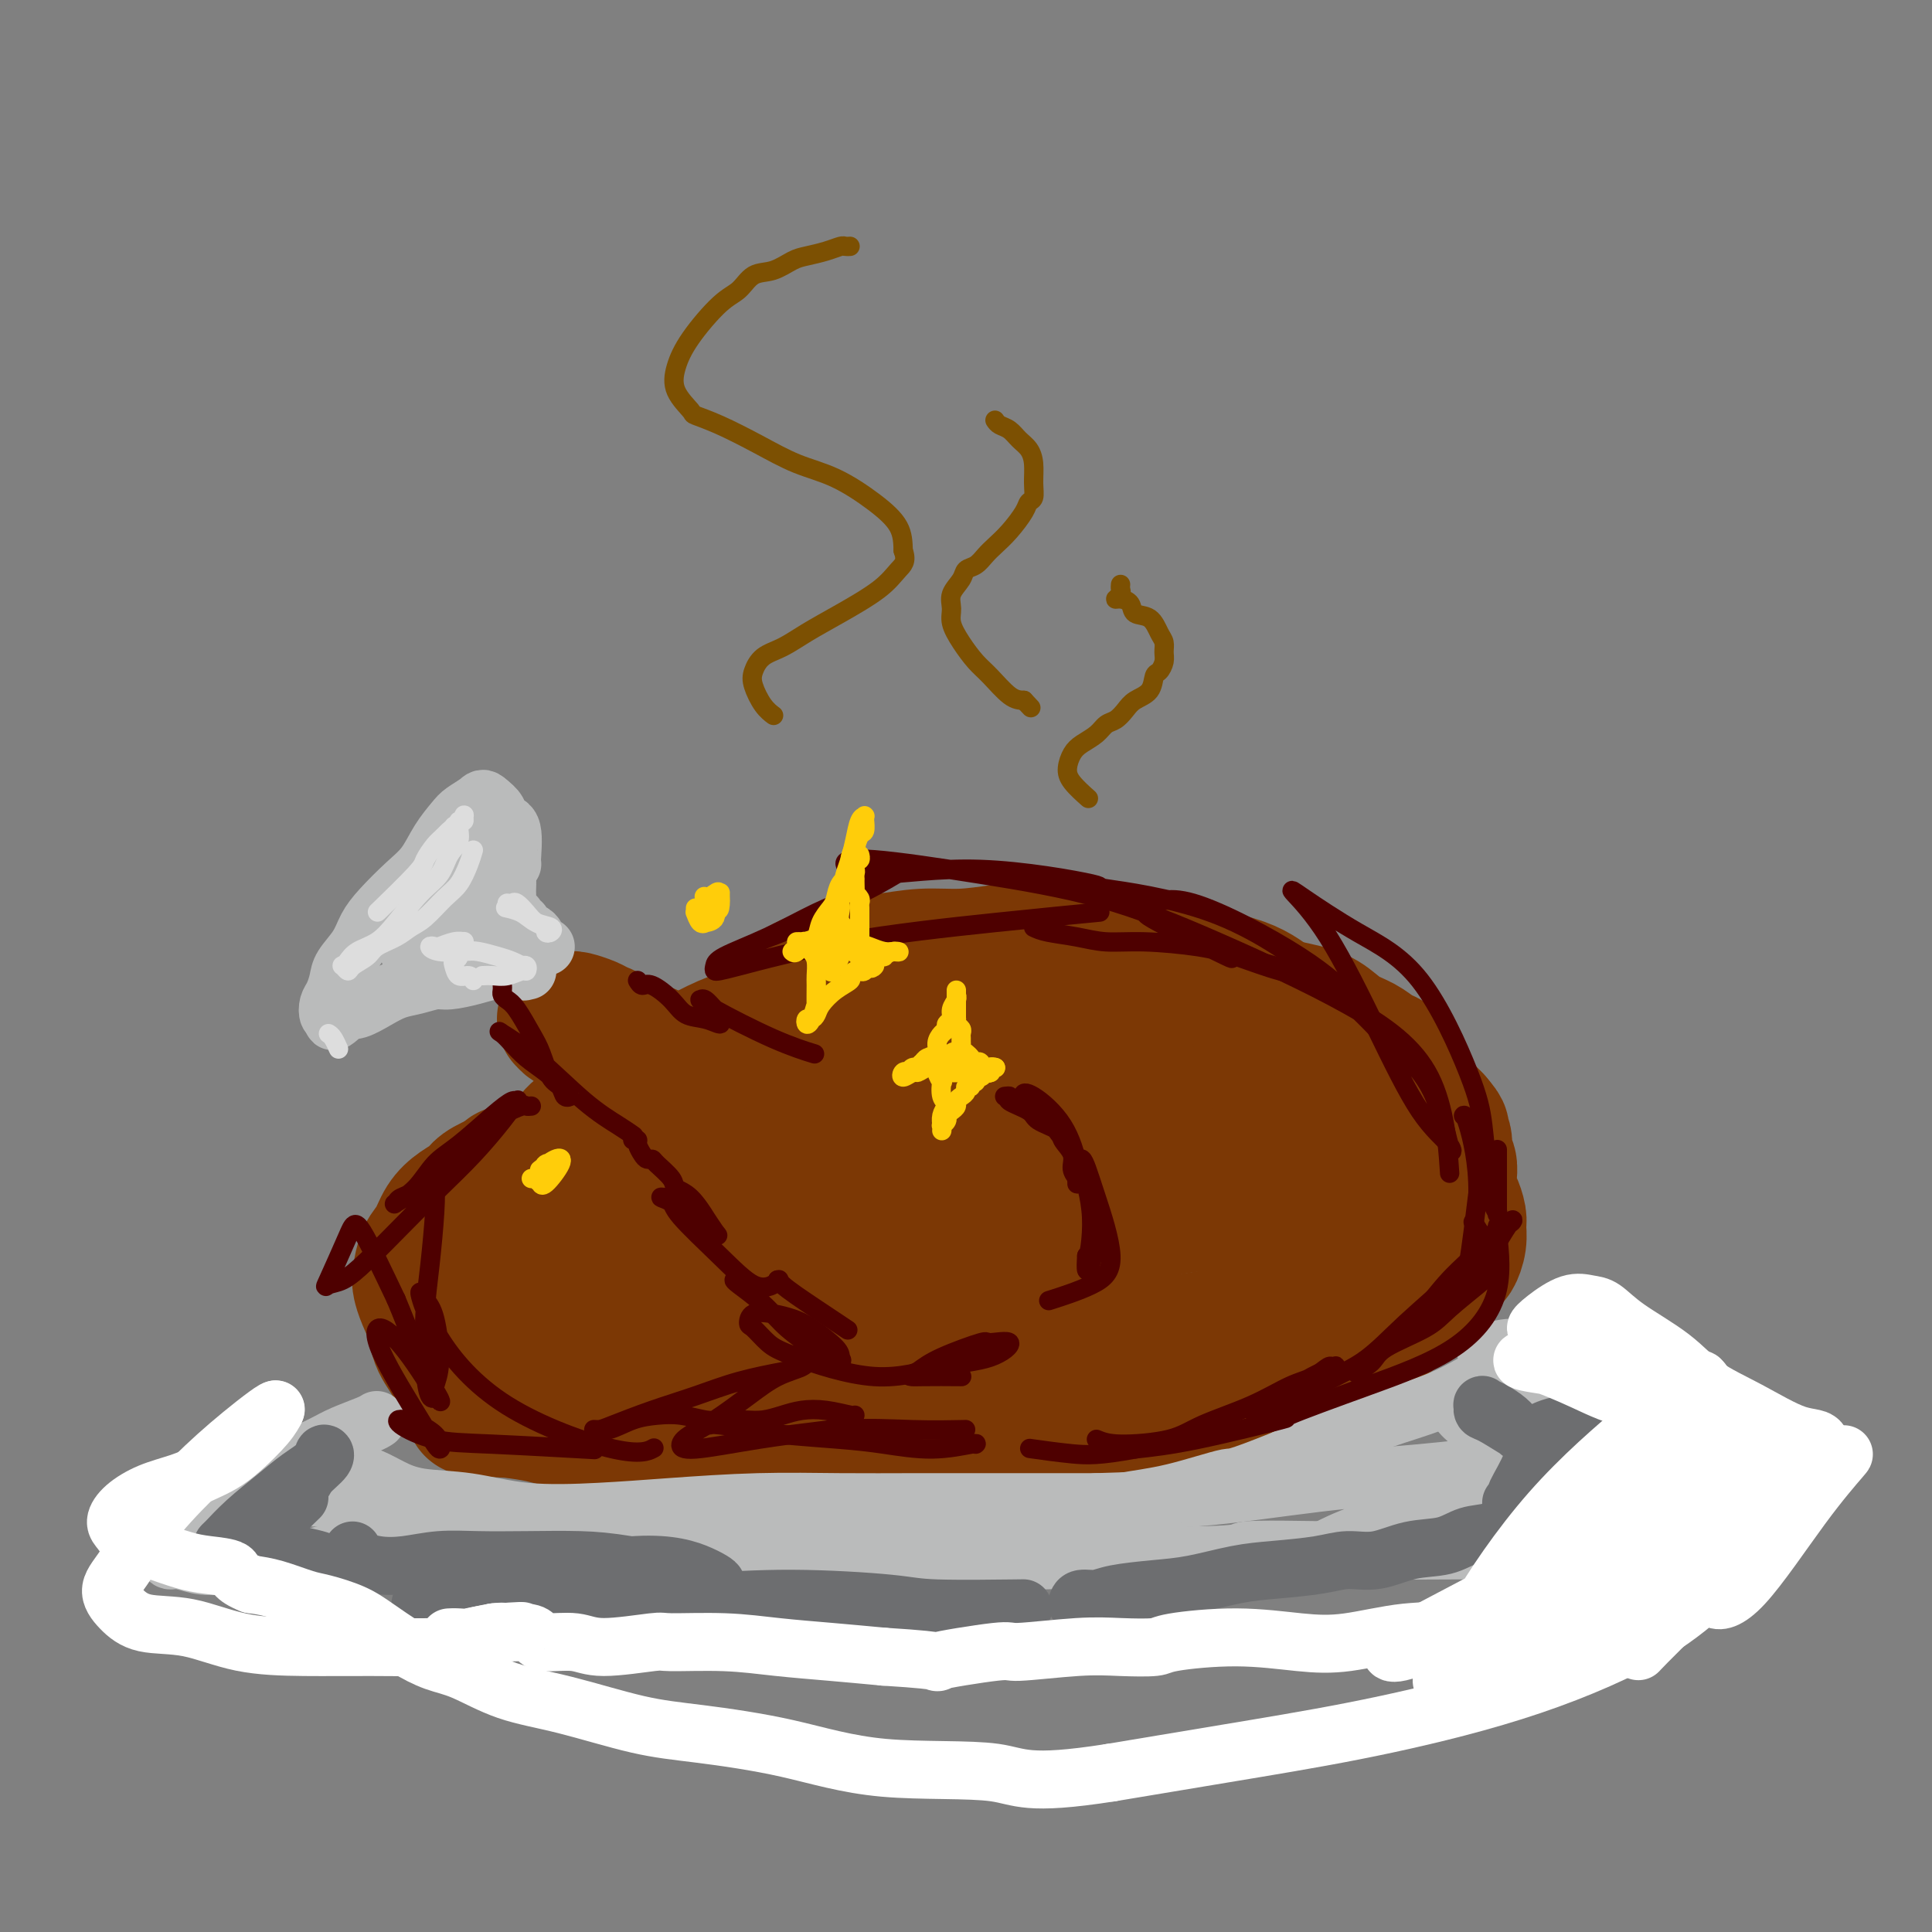 <svg viewBox='0 0 400 400' version='1.1' xmlns='http://www.w3.org/2000/svg' xmlns:xlink='http://www.w3.org/1999/xlink'><rect x="0" y="0" width="400" height="400" fill="#808080" stroke="none"/><g fill='none' stroke='#7C3805' stroke-width='28' stroke-linecap='round' stroke-linejoin='round'><path d='M112,247c-0.445,-0.002 -0.890,-0.005 -1,0c-0.110,0.005 0.114,0.017 0,0c-0.114,-0.017 -0.565,-0.062 -1,0c-0.435,0.062 -0.854,0.231 -1,0c-0.146,-0.231 -0.020,-0.861 0,-1c0.020,-0.139 -0.067,0.213 0,0c0.067,-0.213 0.288,-0.990 1,-2c0.712,-1.010 1.914,-2.254 3,-3c1.086,-0.746 2.056,-0.993 3,-2c0.944,-1.007 1.861,-2.772 3,-4c1.139,-1.228 2.500,-1.917 4,-3c1.500,-1.083 3.137,-2.558 5,-4c1.863,-1.442 3.950,-2.851 6,-4c2.050,-1.149 4.063,-2.040 6,-3c1.937,-0.960 3.799,-1.990 6,-3c2.201,-1.010 4.741,-2.001 7,-3c2.259,-0.999 4.237,-2.008 6,-3c1.763,-0.992 3.312,-1.968 5,-3c1.688,-1.032 3.513,-2.121 5,-3c1.487,-0.879 2.634,-1.550 5,-2c2.366,-0.450 5.952,-0.681 8,-1c2.048,-0.319 2.558,-0.726 4,-1c1.442,-0.274 3.814,-0.413 6,-1c2.186,-0.587 4.184,-1.621 7,-2c2.816,-0.379 6.451,-0.102 10,0c3.549,0.102 7.014,0.029 11,0c3.986,-0.029 8.493,-0.015 13,0'/><path d='M233,199c7.348,0.328 8.720,1.148 12,2c3.280,0.852 8.470,1.735 12,3c3.530,1.265 5.399,2.912 8,5c2.601,2.088 5.932,4.617 9,7c3.068,2.383 5.871,4.620 8,7c2.129,2.380 3.582,4.904 5,7c1.418,2.096 2.801,3.766 4,6c1.199,2.234 2.215,5.033 3,7c0.785,1.967 1.340,3.100 2,5c0.660,1.900 1.426,4.565 2,6c0.574,1.435 0.955,1.640 1,2c0.045,0.360 -0.245,0.877 0,1c0.245,0.123 1.027,-0.147 1,0c-0.027,0.147 -0.863,0.709 -1,1c-0.137,0.291 0.425,0.309 0,1c-0.425,0.691 -1.836,2.055 -3,3c-1.164,0.945 -2.082,1.473 -3,2'/><path d='M293,264c-1.637,1.396 -2.729,1.385 -4,2c-1.271,0.615 -2.721,1.857 -5,3c-2.279,1.143 -5.387,2.189 -8,3c-2.613,0.811 -4.732,1.388 -8,2c-3.268,0.612 -7.685,1.258 -12,2c-4.315,0.742 -8.528,1.579 -13,2c-4.472,0.421 -9.202,0.427 -14,1c-4.798,0.573 -9.662,1.712 -14,2c-4.338,0.288 -8.148,-0.274 -13,0c-4.852,0.274 -10.746,1.384 -16,2c-5.254,0.616 -9.869,0.737 -14,1c-4.131,0.263 -7.777,0.668 -12,1c-4.223,0.332 -9.021,0.589 -13,1c-3.979,0.411 -7.137,0.974 -10,1c-2.863,0.026 -5.432,-0.487 -8,-1'/><path d='M129,286c-18.968,1.054 -9.387,-0.310 -7,-1c2.387,-0.690 -2.420,-0.707 -5,-1c-2.580,-0.293 -2.934,-0.863 -4,-1c-1.066,-0.137 -2.845,0.160 -4,0c-1.155,-0.160 -1.685,-0.778 -2,-1c-0.315,-0.222 -0.415,-0.050 -1,0c-0.585,0.050 -1.655,-0.023 -2,0c-0.345,0.023 0.036,0.140 0,0c-0.036,-0.140 -0.490,-0.539 0,-2c0.490,-1.461 1.922,-3.984 3,-6c1.078,-2.016 1.800,-3.526 3,-5c1.200,-1.474 2.877,-2.911 5,-5c2.123,-2.089 4.693,-4.828 7,-7c2.307,-2.172 4.352,-3.777 7,-6c2.648,-2.223 5.899,-5.064 9,-8c3.101,-2.936 6.050,-5.968 9,-9'/><path d='M147,234c7.643,-6.732 8.252,-6.063 11,-7c2.748,-0.937 7.637,-3.482 12,-5c4.363,-1.518 8.199,-2.011 13,-3c4.801,-0.989 10.565,-2.474 15,-3c4.435,-0.526 7.541,-0.092 12,0c4.459,0.092 10.272,-0.157 14,0c3.728,0.157 5.372,0.722 7,1c1.628,0.278 3.239,0.270 7,1c3.761,0.730 9.671,2.198 14,4c4.329,1.802 7.078,3.937 10,6c2.922,2.063 6.018,4.055 9,6c2.982,1.945 5.849,3.841 8,6c2.151,2.159 3.587,4.579 4,6c0.413,1.421 -0.196,1.844 -2,2c-1.804,0.156 -4.801,0.045 -8,0c-3.199,-0.045 -6.599,-0.022 -10,0'/><path d='M263,248c-5.576,0.484 -9.516,0.694 -13,1c-3.484,0.306 -6.511,0.707 -13,2c-6.489,1.293 -16.440,3.476 -26,6c-9.560,2.524 -18.727,5.387 -27,8c-8.273,2.613 -15.650,4.974 -19,5c-3.350,0.026 -2.673,-2.285 2,-6c4.673,-3.715 13.344,-8.835 23,-13c9.656,-4.165 20.299,-7.374 28,-10c7.701,-2.626 12.460,-4.667 16,-6c3.540,-1.333 5.860,-1.957 0,-1c-5.860,0.957 -19.901,3.494 -27,5c-7.099,1.506 -7.258,1.981 -16,5c-8.742,3.019 -26.069,8.582 -37,12c-10.931,3.418 -15.466,4.689 -19,6c-3.534,1.311 -6.067,2.661 -1,0c5.067,-2.661 17.733,-9.332 30,-15c12.267,-5.668 24.133,-10.334 36,-15'/><path d='M200,232c15.933,-6.928 23.266,-9.247 28,-11c4.734,-1.753 6.869,-2.941 4,-2c-2.869,0.941 -10.744,4.012 -22,8c-11.256,3.988 -25.894,8.893 -41,15c-15.106,6.107 -30.680,13.417 -40,18c-9.320,4.583 -12.388,6.438 -13,7c-0.612,0.562 1.230,-0.171 8,-4c6.770,-3.829 18.466,-10.756 26,-15c7.534,-4.244 10.905,-5.805 11,-6c0.095,-0.195 -3.088,0.977 -8,3c-4.912,2.023 -11.554,4.896 -18,8c-6.446,3.104 -12.697,6.440 -19,9c-6.303,2.560 -12.659,4.343 -16,5c-3.341,0.657 -3.669,0.188 -3,-1c0.669,-1.188 2.334,-3.094 4,-5'/><path d='M101,261c1.341,-2.338 2.692,-5.684 4,-8c1.308,-2.316 2.572,-3.601 3,-4c0.428,-0.399 0.020,0.088 0,0c-0.020,-0.088 0.349,-0.751 0,-1c-0.349,-0.249 -1.416,-0.082 -2,0c-0.584,0.082 -0.686,0.081 -1,0c-0.314,-0.081 -0.841,-0.240 -1,0c-0.159,0.240 0.049,0.880 0,1c-0.049,0.120 -0.353,-0.281 -1,1c-0.647,1.281 -1.635,4.242 -2,6c-0.365,1.758 -0.107,2.312 0,3c0.107,0.688 0.064,1.508 0,2c-0.064,0.492 -0.147,0.654 0,1c0.147,0.346 0.524,0.876 0,2c-0.524,1.124 -1.949,2.841 -3,4c-1.051,1.159 -1.729,1.760 -2,2c-0.271,0.240 -0.136,0.120 0,0'/><path d='M96,270c-0.896,3.297 0.363,1.541 1,1c0.637,-0.541 0.651,0.134 1,0c0.349,-0.134 1.034,-1.076 2,-3c0.966,-1.924 2.214,-4.830 4,-8c1.786,-3.170 4.111,-6.606 7,-10c2.889,-3.394 6.342,-6.748 9,-9c2.658,-2.252 4.520,-3.403 7,-5c2.480,-1.597 5.577,-3.642 8,-5c2.423,-1.358 4.171,-2.030 6,-3c1.829,-0.970 3.740,-2.239 5,-3c1.260,-0.761 1.869,-1.016 2,-1c0.131,0.016 -0.216,0.303 -1,0c-0.784,-0.303 -2.004,-1.195 -3,-2c-0.996,-0.805 -1.768,-1.525 -3,-2c-1.232,-0.475 -2.923,-0.707 -4,-1c-1.077,-0.293 -1.538,-0.646 -2,-1'/><path d='M135,218c-2.451,-1.278 -3.078,-0.972 -4,-1c-0.922,-0.028 -2.138,-0.389 -3,-1c-0.862,-0.611 -1.368,-1.470 -2,-2c-0.632,-0.530 -1.388,-0.730 -2,-1c-0.612,-0.270 -1.079,-0.609 -2,-1c-0.921,-0.391 -2.298,-0.834 -3,-1c-0.702,-0.166 -0.731,-0.056 -1,0c-0.269,0.056 -0.778,0.057 -1,0c-0.222,-0.057 -0.159,-0.174 0,0c0.159,0.174 0.412,0.638 1,1c0.588,0.362 1.511,0.621 2,1c0.489,0.379 0.545,0.879 1,1c0.455,0.121 1.310,-0.136 2,0c0.690,0.136 1.216,0.665 2,1c0.784,0.335 1.826,0.475 3,1c1.174,0.525 2.478,1.436 4,2c1.522,0.564 3.261,0.782 5,1'/><path d='M137,219c4.083,1.393 5.292,0.874 7,0c1.708,-0.874 3.916,-2.103 6,-3c2.084,-0.897 4.042,-1.463 6,-3c1.958,-1.537 3.914,-4.047 6,-6c2.086,-1.953 4.302,-3.350 6,-4c1.698,-0.650 2.877,-0.552 4,-1c1.123,-0.448 2.189,-1.443 4,-2c1.811,-0.557 4.369,-0.675 7,-1c2.631,-0.325 5.337,-0.855 8,-1c2.663,-0.145 5.283,0.097 8,0c2.717,-0.097 5.533,-0.532 9,-1c3.467,-0.468 7.587,-0.968 11,-1c3.413,-0.032 6.121,0.404 9,1c2.879,0.596 5.929,1.353 9,2c3.071,0.647 6.163,1.185 9,2c2.837,0.815 5.418,1.908 8,3'/><path d='M254,204c6.372,1.817 4.802,2.359 6,3c1.198,0.641 5.164,1.380 8,2c2.836,0.620 4.542,1.122 6,2c1.458,0.878 2.667,2.132 4,3c1.333,0.868 2.790,1.349 4,2c1.210,0.651 2.173,1.472 3,2c0.827,0.528 1.517,0.761 2,1c0.483,0.239 0.759,0.483 1,1c0.241,0.517 0.446,1.308 1,2c0.554,0.692 1.457,1.284 2,2c0.543,0.716 0.726,1.557 1,2c0.274,0.443 0.641,0.490 1,1c0.359,0.510 0.712,1.483 1,2c0.288,0.517 0.511,0.576 1,1c0.489,0.424 1.245,1.212 2,2'/><path d='M297,232c2.482,2.850 1.187,1.973 1,2c-0.187,0.027 0.734,0.956 1,2c0.266,1.044 -0.122,2.204 0,3c0.122,0.796 0.755,1.228 1,2c0.245,0.772 0.104,1.883 0,3c-0.104,1.117 -0.171,2.241 0,3c0.171,0.759 0.579,1.153 1,2c0.421,0.847 0.857,2.147 1,3c0.143,0.853 -0.005,1.257 0,2c0.005,0.743 0.163,1.823 0,3c-0.163,1.177 -0.649,2.451 -1,3c-0.351,0.549 -0.569,0.374 -1,1c-0.431,0.626 -1.074,2.054 -2,3c-0.926,0.946 -2.134,1.408 -3,2c-0.866,0.592 -1.390,1.312 -2,2c-0.610,0.688 -1.305,1.344 -2,2'/><path d='M291,270c-2.370,2.596 -2.795,2.586 -4,3c-1.205,0.414 -3.189,1.251 -5,2c-1.811,0.749 -3.448,1.408 -5,2c-1.552,0.592 -3.018,1.117 -5,2c-1.982,0.883 -4.480,2.124 -7,3c-2.520,0.876 -5.060,1.385 -7,2c-1.940,0.615 -3.278,1.334 -5,2c-1.722,0.666 -3.828,1.278 -6,2c-2.172,0.722 -4.410,1.555 -7,2c-2.590,0.445 -5.533,0.501 -8,1c-2.467,0.499 -4.459,1.440 -7,2c-2.541,0.560 -5.629,0.738 -8,1c-2.371,0.262 -4.023,0.609 -6,1c-1.977,0.391 -4.279,0.826 -7,1c-2.721,0.174 -5.860,0.087 -9,0'/><path d='M195,296c-6.800,0.929 -1.300,0.250 -1,0c0.300,-0.250 -4.599,-0.071 -7,0c-2.401,0.071 -2.305,0.034 -3,0c-0.695,-0.034 -2.180,-0.066 -3,0c-0.820,0.066 -0.974,0.229 -2,0c-1.026,-0.229 -2.925,-0.849 -5,-1c-2.075,-0.151 -4.327,0.169 -6,0c-1.673,-0.169 -2.766,-0.826 -4,-1c-1.234,-0.174 -2.609,0.135 -4,0c-1.391,-0.135 -2.799,-0.716 -5,-1c-2.201,-0.284 -5.194,-0.272 -7,0c-1.806,0.272 -2.425,0.805 -3,1c-0.575,0.195 -1.107,0.052 -3,0c-1.893,-0.052 -5.147,-0.014 -7,0c-1.853,0.014 -2.305,0.005 -3,0c-0.695,-0.005 -1.633,-0.004 -3,0c-1.367,0.004 -3.165,0.012 -4,0c-0.835,-0.012 -0.708,-0.045 -2,0c-1.292,0.045 -4.002,0.166 -6,0c-1.998,-0.166 -3.285,-0.619 -5,-1c-1.715,-0.381 -3.857,-0.691 -6,-1'/><path d='M106,292c-14.407,-0.649 -5.925,-0.272 -4,-1c1.925,-0.728 -2.706,-2.561 -5,-4c-2.294,-1.439 -2.250,-2.483 -3,-4c-0.750,-1.517 -2.292,-3.507 -3,-5c-0.708,-1.493 -0.580,-2.490 -1,-4c-0.420,-1.510 -1.388,-3.533 -2,-5c-0.612,-1.467 -0.866,-2.377 -1,-3c-0.134,-0.623 -0.146,-0.957 0,-2c0.146,-1.043 0.452,-2.793 1,-4c0.548,-1.207 1.339,-1.870 2,-3c0.661,-1.130 1.194,-2.725 2,-4c0.806,-1.275 1.886,-2.228 3,-3c1.114,-0.772 2.261,-1.362 3,-2c0.739,-0.638 1.068,-1.325 2,-2c0.932,-0.675 2.466,-1.337 4,-2'/><path d='M104,244c2.022,-1.603 1.078,-1.110 1,-1c-0.078,0.110 0.710,-0.163 1,0c0.290,0.163 0.083,0.761 0,1c-0.083,0.239 -0.041,0.120 0,0'/></g>
<g fill='none' stroke='#BABBBB' stroke-width='12' stroke-linecap='round' stroke-linejoin='round'><path d='M78,294c-0.361,0.238 -0.721,0.476 -2,1c-1.279,0.524 -3.476,1.336 -5,2c-1.524,0.664 -2.376,1.182 -4,2c-1.624,0.818 -4.020,1.937 -6,3c-1.980,1.063 -3.544,2.069 -5,3c-1.456,0.931 -2.804,1.786 -5,3c-2.196,1.214 -5.241,2.788 -7,4c-1.759,1.212 -2.232,2.061 -3,3c-0.768,0.939 -1.830,1.968 -3,3c-1.170,1.032 -2.448,2.067 -3,3c-0.552,0.933 -0.376,1.762 0,2c0.376,0.238 0.954,-0.117 2,0c1.046,0.117 2.559,0.704 4,1c1.441,0.296 2.809,0.301 5,0c2.191,-0.301 5.204,-0.907 8,-1c2.796,-0.093 5.374,0.328 8,0c2.626,-0.328 5.300,-1.404 9,-2c3.700,-0.596 8.425,-0.711 13,-1c4.575,-0.289 9.000,-0.753 12,-1c3.000,-0.247 4.574,-0.276 8,0c3.426,0.276 8.704,0.856 14,1c5.296,0.144 10.611,-0.150 17,0c6.389,0.150 13.853,0.742 23,1c9.147,0.258 19.978,0.183 24,0c4.022,-0.183 1.237,-0.472 5,0c3.763,0.472 14.075,1.706 23,2c8.925,0.294 16.462,-0.353 24,-1'/><path d='M234,322c25.881,0.238 21.582,-0.668 24,-1c2.418,-0.332 11.552,-0.092 20,0c8.448,0.092 16.210,0.034 23,0c6.790,-0.034 12.609,-0.043 19,0c6.391,0.043 13.353,0.140 17,0c3.647,-0.140 3.980,-0.515 7,-1c3.020,-0.485 8.728,-1.078 13,-2c4.272,-0.922 7.107,-2.173 9,-3c1.893,-0.827 2.842,-1.230 3,-2c0.158,-0.770 -0.476,-1.906 -2,-3c-1.524,-1.094 -3.938,-2.145 -6,-4c-2.062,-1.855 -3.771,-4.514 -6,-7c-2.229,-2.486 -4.979,-4.800 -7,-7c-2.021,-2.200 -3.313,-4.284 -5,-6c-1.687,-1.716 -3.768,-3.062 -6,-4c-2.232,-0.938 -4.616,-1.469 -7,-2'/><path d='M330,280c-3.625,-1.144 -6.189,-1.004 -9,-1c-2.811,0.004 -5.870,-0.128 -8,0c-2.130,0.128 -3.331,0.515 -4,1c-0.669,0.485 -0.805,1.070 -1,1c-0.195,-0.070 -0.448,-0.793 0,-1c0.448,-0.207 1.599,0.101 3,0c1.401,-0.101 3.053,-0.611 5,-1c1.947,-0.389 4.189,-0.659 6,-1c1.811,-0.341 3.192,-0.755 4,-1c0.808,-0.245 1.042,-0.320 0,0c-1.042,0.320 -3.361,1.035 -6,2c-2.639,0.965 -5.597,2.178 -9,4c-3.403,1.822 -7.252,4.251 -11,6c-3.748,1.749 -7.394,2.817 -11,4c-3.606,1.183 -7.173,2.481 -11,4c-3.827,1.519 -7.913,3.260 -12,5'/><path d='M266,302c-11.477,4.616 -10.168,3.656 -12,4c-1.832,0.344 -6.805,1.992 -11,3c-4.195,1.008 -7.612,1.377 -11,2c-3.388,0.623 -6.747,1.502 -10,2c-3.253,0.498 -6.398,0.617 -9,1c-2.602,0.383 -4.659,1.031 -7,1c-2.341,-0.031 -4.965,-0.741 -7,-1c-2.035,-0.259 -3.483,-0.066 -6,0c-2.517,0.066 -6.105,0.004 -8,0c-1.895,-0.004 -2.097,0.051 -4,0c-1.903,-0.051 -5.507,-0.206 -9,0c-3.493,0.206 -6.874,0.773 -9,1c-2.126,0.227 -2.995,0.113 -5,0c-2.005,-0.113 -5.146,-0.226 -8,0c-2.854,0.226 -5.422,0.792 -8,1c-2.578,0.208 -5.165,0.060 -7,0c-1.835,-0.060 -2.917,-0.030 -4,0'/><path d='M131,316c-12.607,0.139 -6.625,-0.015 -5,0c1.625,0.015 -1.107,0.197 -3,0c-1.893,-0.197 -2.946,-0.775 -4,-1c-1.054,-0.225 -2.109,-0.097 -4,0c-1.891,0.097 -4.619,0.163 -7,0c-2.381,-0.163 -4.415,-0.556 -6,-1c-1.585,-0.444 -2.720,-0.941 -5,-1c-2.280,-0.059 -5.703,0.319 -8,0c-2.297,-0.319 -3.466,-1.335 -5,-2c-1.534,-0.665 -3.431,-0.978 -5,-1c-1.569,-0.022 -2.811,0.246 -4,0c-1.189,-0.246 -2.327,-1.006 -4,-1c-1.673,0.006 -3.881,0.776 -5,1c-1.119,0.224 -1.148,-0.100 -2,0c-0.852,0.100 -2.527,0.625 -4,1c-1.473,0.375 -2.743,0.601 -4,1c-1.257,0.399 -2.502,0.971 -3,1c-0.498,0.029 -0.249,-0.486 0,-1'/><path d='M53,312c-2.485,0.545 0.302,0.408 2,0c1.698,-0.408 2.306,-1.088 4,-2c1.694,-0.912 4.475,-2.057 7,-3c2.525,-0.943 4.793,-1.685 6,-2c1.207,-0.315 1.354,-0.202 2,0c0.646,0.202 1.792,0.492 3,1c1.208,0.508 2.477,1.233 4,2c1.523,0.767 3.301,1.576 6,2c2.699,0.424 6.321,0.464 10,1c3.679,0.536 7.415,1.569 12,2c4.585,0.431 10.019,0.259 15,0c4.981,-0.259 9.510,-0.605 15,-1c5.490,-0.395 11.941,-0.838 18,-1c6.059,-0.162 11.727,-0.043 17,0c5.273,0.043 10.150,0.012 16,0c5.850,-0.012 12.671,-0.003 19,0c6.329,0.003 12.164,0.002 18,0'/><path d='M227,311c20.758,-0.578 13.655,-1.022 12,-1c-1.655,0.022 2.140,0.511 9,0c6.860,-0.511 16.784,-2.022 25,-3c8.216,-0.978 14.724,-1.422 21,-2c6.276,-0.578 12.321,-1.291 19,-2c6.679,-0.709 13.992,-1.416 19,-2c5.008,-0.584 7.711,-1.045 9,-1c1.289,0.045 1.164,0.596 1,1c-0.164,0.404 -0.366,0.662 -4,2c-3.634,1.338 -10.700,3.758 -18,6c-7.300,2.242 -14.833,4.307 -22,6c-7.167,1.693 -13.966,3.016 -18,4c-4.034,0.984 -5.302,1.631 -4,1c1.302,-0.631 5.174,-2.540 11,-4c5.826,-1.460 13.607,-2.470 22,-4c8.393,-1.530 17.398,-3.580 24,-5c6.602,-1.420 10.801,-2.210 15,-3'/><path d='M348,304c11.794,-2.938 5.279,-2.282 1,-2c-4.279,0.282 -6.322,0.190 -12,0c-5.678,-0.190 -14.992,-0.477 -20,-1c-5.008,-0.523 -5.711,-1.282 -8,-3c-2.289,-1.718 -6.162,-4.395 -7,-6c-0.838,-1.605 1.361,-2.139 4,-3c2.639,-0.861 5.719,-2.050 9,-2c3.281,0.050 6.764,1.338 11,3c4.236,1.662 9.226,3.698 13,6c3.774,2.302 6.332,4.868 8,7c1.668,2.132 2.445,3.828 3,5c0.555,1.172 0.886,1.820 0,2c-0.886,0.180 -2.990,-0.106 -5,0c-2.010,0.106 -3.926,0.606 -8,1c-4.074,0.394 -10.307,0.684 -14,1c-3.693,0.316 -4.847,0.658 -6,1'/><path d='M317,313c-5.500,0.833 -2.750,0.417 0,0'/><path d='M113,196c-0.414,0.007 -0.828,0.013 -1,0c-0.172,-0.013 -0.102,-0.046 0,0c0.102,0.046 0.235,0.171 0,0c-0.235,-0.171 -0.837,-0.637 -1,-1c-0.163,-0.363 0.115,-0.623 0,-1c-0.115,-0.377 -0.623,-0.871 -1,-1c-0.377,-0.129 -0.622,0.106 -1,0c-0.378,-0.106 -0.889,-0.553 -1,-1c-0.111,-0.447 0.177,-0.894 0,-1c-0.177,-0.106 -0.818,0.127 -1,0c-0.182,-0.127 0.095,-0.616 0,-1c-0.095,-0.384 -0.561,-0.665 -1,-1c-0.439,-0.335 -0.849,-0.724 -1,-1c-0.151,-0.276 -0.041,-0.440 0,-1c0.041,-0.560 0.015,-1.517 0,-2c-0.015,-0.483 -0.019,-0.492 0,-1c0.019,-0.508 0.059,-1.516 0,-2c-0.059,-0.484 -0.219,-0.443 0,-1c0.219,-0.557 0.817,-1.710 1,-2c0.183,-0.290 -0.048,0.284 0,-1c0.048,-1.284 0.374,-4.427 0,-6c-0.374,-1.573 -1.447,-1.577 -2,-2c-0.553,-0.423 -0.587,-1.264 -1,-2c-0.413,-0.736 -1.207,-1.368 -2,-2'/><path d='M101,166c-1.066,-1.030 -1.233,-0.603 -2,0c-0.767,0.603 -2.136,1.384 -3,2c-0.864,0.616 -1.225,1.067 -2,2c-0.775,0.933 -1.965,2.349 -3,4c-1.035,1.651 -1.914,3.536 -3,5c-1.086,1.464 -2.378,2.506 -4,4c-1.622,1.494 -3.572,3.438 -5,5c-1.428,1.562 -2.333,2.740 -3,4c-0.667,1.260 -1.096,2.602 -2,4c-0.904,1.398 -2.281,2.851 -3,4c-0.719,1.149 -0.778,1.993 -1,3c-0.222,1.007 -0.606,2.177 -1,3c-0.394,0.823 -0.798,1.298 -1,2c-0.202,0.702 -0.200,1.629 0,2c0.200,0.371 0.600,0.185 1,0'/><path d='M69,210c-0.761,2.821 0.837,0.872 2,0c1.163,-0.872 1.890,-0.668 3,-1c1.110,-0.332 2.602,-1.198 4,-2c1.398,-0.802 2.702,-1.538 4,-2c1.298,-0.462 2.591,-0.649 4,-1c1.409,-0.351 2.934,-0.864 4,-1c1.066,-0.136 1.675,0.107 3,0c1.325,-0.107 3.368,-0.565 5,-1c1.632,-0.435 2.855,-0.849 4,-1c1.145,-0.151 2.213,-0.039 3,0c0.787,0.039 1.294,0.005 2,0c0.706,-0.005 1.612,0.019 2,0c0.388,-0.019 0.258,-0.082 0,0c-0.258,0.082 -0.645,0.309 -1,0c-0.355,-0.309 -0.677,-1.155 -1,-2'/><path d='M107,199c-0.731,-0.531 -1.558,-0.857 -2,-1c-0.442,-0.143 -0.501,-0.103 -1,-1c-0.499,-0.897 -1.440,-2.730 -2,-4c-0.560,-1.270 -0.738,-1.976 -1,-3c-0.262,-1.024 -0.606,-2.364 -1,-3c-0.394,-0.636 -0.838,-0.566 -1,-2c-0.162,-1.434 -0.043,-4.372 0,-6c0.043,-1.628 0.008,-1.946 0,-2c-0.008,-0.054 0.009,0.157 -1,2c-1.009,1.843 -3.043,5.318 -5,8c-1.957,2.682 -3.835,4.570 -5,6c-1.165,1.430 -1.617,2.400 -2,3c-0.383,0.600 -0.697,0.829 -1,1c-0.303,0.171 -0.595,0.282 0,0c0.595,-0.282 2.076,-0.958 3,-2c0.924,-1.042 1.292,-2.451 2,-4c0.708,-1.549 1.757,-3.240 2,-4c0.243,-0.760 -0.319,-0.589 0,-1c0.319,-0.411 1.520,-1.403 2,-2c0.480,-0.597 0.240,-0.798 0,-1'/><path d='M94,183c0.829,-1.603 -1.098,0.891 -2,3c-0.902,2.109 -0.778,3.833 -1,5c-0.222,1.167 -0.791,1.776 -1,2c-0.209,0.224 -0.060,0.064 0,0c0.060,-0.064 0.030,-0.032 0,0'/></g>
<g fill='none' stroke='#4E0000' stroke-width='4' stroke-linecap='round' stroke-linejoin='round'><path d='M104,204c0.020,0.333 0.039,0.666 0,1c-0.039,0.334 -0.138,0.671 0,1c0.138,0.329 0.512,0.652 1,1c0.488,0.348 1.090,0.722 2,2c0.910,1.278 2.127,3.460 3,5c0.873,1.540 1.401,2.437 2,4c0.599,1.563 1.267,3.793 2,5c0.733,1.207 1.529,1.390 2,2c0.471,0.610 0.616,1.647 1,2c0.384,0.353 1.008,0.023 1,0c-0.008,-0.023 -0.649,0.261 -1,0c-0.351,-0.261 -0.412,-1.068 -1,-2c-0.588,-0.932 -1.703,-1.990 -3,-3c-1.297,-1.010 -2.774,-1.972 -4,-3c-1.226,-1.028 -2.199,-2.120 -3,-3c-0.801,-0.880 -1.428,-1.547 -2,-2c-0.572,-0.453 -1.088,-0.692 0,0c1.088,0.692 3.781,2.315 7,5c3.219,2.685 6.966,6.431 10,9c3.034,2.569 5.355,3.961 7,5c1.645,1.039 2.613,1.725 3,2c0.387,0.275 0.194,0.137 0,0'/><path d='M131,236c0.447,-0.061 0.894,-0.122 1,0c0.106,0.122 -0.128,0.426 0,1c0.128,0.574 0.620,1.417 1,2c0.380,0.583 0.650,0.905 1,1c0.350,0.095 0.782,-0.038 1,0c0.218,0.038 0.224,0.247 1,1c0.776,0.753 2.322,2.052 3,3c0.678,0.948 0.490,1.546 1,2c0.510,0.454 1.720,0.763 3,2c1.280,1.237 2.630,3.400 3,4c0.370,0.600 -0.240,-0.365 0,0c0.240,0.365 1.330,2.059 2,3c0.670,0.941 0.919,1.130 0,0c-0.919,-1.130 -3.005,-3.580 -5,-5c-1.995,-1.420 -3.897,-1.810 -5,-2c-1.103,-0.190 -1.405,-0.180 -1,0c0.405,0.180 1.516,0.529 2,1c0.484,0.471 0.340,1.066 2,3c1.660,1.934 5.125,5.209 8,8c2.875,2.791 5.159,5.098 7,6c1.841,0.902 3.240,0.401 4,0c0.760,-0.401 0.880,-0.700 1,-1'/><path d='M161,265c0.671,-0.167 -0.150,-0.086 1,1c1.150,1.086 4.271,3.177 7,5c2.729,1.823 5.065,3.378 6,4c0.935,0.622 0.467,0.311 0,0'/><path d='M132,203c0.300,0.491 0.600,0.982 1,1c0.400,0.018 0.899,-0.435 2,0c1.101,0.435 2.803,1.760 4,3c1.197,1.240 1.891,2.396 3,3c1.109,0.604 2.635,0.658 4,1c1.365,0.342 2.569,0.974 3,1c0.431,0.026 0.087,-0.553 0,-1c-0.087,-0.447 0.081,-0.761 0,-1c-0.081,-0.239 -0.413,-0.401 -1,-1c-0.587,-0.599 -1.430,-1.633 -2,-2c-0.570,-0.367 -0.866,-0.067 -1,0c-0.134,0.067 -0.105,-0.101 0,0c0.105,0.101 0.286,0.470 3,2c2.714,1.530 7.962,4.220 12,6c4.038,1.780 6.868,2.652 8,3c1.132,0.348 0.566,0.174 0,0'/><path d='M208,227c0.536,-0.065 1.072,-0.131 1,0c-0.072,0.131 -0.754,0.457 0,1c0.754,0.543 2.942,1.303 4,2c1.058,0.697 0.986,1.331 2,2c1.014,0.669 3.113,1.373 4,2c0.887,0.627 0.563,1.177 1,2c0.437,0.823 1.634,1.920 2,3c0.366,1.080 -0.098,2.143 0,3c0.098,0.857 0.760,1.507 1,2c0.240,0.493 0.058,0.830 0,1c-0.058,0.170 0.007,0.175 0,0c-0.007,-0.175 -0.085,-0.529 0,-1c0.085,-0.471 0.334,-1.058 0,-3c-0.334,-1.942 -1.251,-5.240 -3,-8c-1.749,-2.760 -4.329,-4.983 -6,-6c-1.671,-1.017 -2.433,-0.827 -2,0c0.433,0.827 2.061,2.290 3,3c0.939,0.710 1.190,0.665 3,3c1.810,2.335 5.178,7.048 7,11c1.822,3.952 2.097,7.142 2,10c-0.097,2.858 -0.564,5.385 -1,7c-0.436,1.615 -0.839,2.319 -1,2c-0.161,-0.319 -0.081,-1.659 0,-3'/><path d='M225,260c0.345,1.233 1.207,-3.686 1,-8c-0.207,-4.314 -1.482,-8.024 -2,-10c-0.518,-1.976 -0.279,-2.220 0,-2c0.279,0.220 0.599,0.904 1,2c0.401,1.096 0.884,2.606 2,6c1.116,3.394 2.866,8.673 3,12c0.134,3.327 -1.349,4.704 -4,6c-2.651,1.296 -6.472,2.513 -8,3c-1.528,0.487 -0.764,0.243 0,0'/><path d='M110,229c-0.411,0.039 -0.821,0.077 -1,0c-0.179,-0.077 -0.126,-0.270 -1,0c-0.874,0.270 -2.676,1.003 -4,2c-1.324,0.997 -2.172,2.256 -4,4c-1.828,1.744 -4.637,3.972 -7,6c-2.363,2.028 -4.282,3.857 -6,5c-1.718,1.143 -3.237,1.600 -4,2c-0.763,0.400 -0.770,0.742 -1,1c-0.230,0.258 -0.684,0.432 0,0c0.684,-0.432 2.505,-1.468 4,-3c1.495,-1.532 2.663,-3.558 4,-5c1.337,-1.442 2.843,-2.298 5,-4c2.157,-1.702 4.963,-4.250 7,-6c2.037,-1.750 3.303,-2.701 4,-3c0.697,-0.299 0.824,0.053 1,0c0.176,-0.053 0.399,-0.510 0,0c-0.399,0.510 -1.421,1.987 -3,4c-1.579,2.013 -3.714,4.560 -6,7c-2.286,2.440 -4.724,4.772 -7,7c-2.276,2.228 -4.389,4.353 -7,7c-2.611,2.647 -5.719,5.818 -8,8c-2.281,2.182 -3.733,3.377 -5,4c-1.267,0.623 -2.348,0.675 -3,1c-0.652,0.325 -0.876,0.922 0,-1c0.876,-1.922 2.851,-6.364 4,-9c1.149,-2.636 1.471,-3.468 3,-1c1.529,2.468 4.264,8.234 7,14'/><path d='M82,269c2.644,6.246 5.753,14.862 7,18c1.247,3.138 0.632,0.799 1,1c0.368,0.201 1.718,2.944 1,2c-0.718,-0.944 -3.506,-5.574 -6,-9c-2.494,-3.426 -4.695,-5.648 -6,-6c-1.305,-0.352 -1.715,1.166 0,5c1.715,3.834 5.554,9.985 8,14c2.446,4.015 3.498,5.895 4,6c0.502,0.105 0.455,-1.567 -1,-3c-1.455,-1.433 -4.317,-2.629 -6,-3c-1.683,-0.371 -2.189,0.083 -1,1c1.189,0.917 4.071,2.297 7,3c2.929,0.703 5.904,0.728 12,1c6.096,0.272 15.313,0.792 19,1c3.687,0.208 1.843,0.104 0,0'/><path d='M86,249c0.225,-0.504 0.450,-1.009 1,-2c0.550,-0.991 1.426,-2.469 2,-3c0.574,-0.531 0.847,-0.114 1,1c0.153,1.114 0.187,2.926 0,6c-0.187,3.074 -0.596,7.410 -1,11c-0.404,3.590 -0.803,6.436 -1,10c-0.197,3.564 -0.192,7.848 0,11c0.192,3.152 0.571,5.171 1,6c0.429,0.829 0.908,0.466 1,0c0.092,-0.466 -0.201,-1.035 0,-2c0.201,-0.965 0.897,-2.327 1,-5c0.103,-2.673 -0.388,-6.656 -1,-9c-0.612,-2.344 -1.344,-3.050 -2,-4c-0.656,-0.950 -1.237,-2.143 -1,-1c0.237,1.143 1.290,4.621 4,9c2.710,4.379 7.077,9.658 14,14c6.923,4.342 16.402,7.746 22,9c5.598,1.254 7.314,0.358 8,0c0.686,-0.358 0.343,-0.179 0,0'/><path d='M152,265c-0.028,0.095 -0.055,0.191 1,1c1.055,0.809 3.194,2.333 5,4c1.806,1.667 3.279,3.477 5,5c1.721,1.523 3.691,2.758 5,4c1.309,1.242 1.957,2.491 3,3c1.043,0.509 2.481,0.277 3,0c0.519,-0.277 0.117,-0.599 0,-1c-0.117,-0.401 0.049,-0.880 -1,-2c-1.049,-1.120 -3.315,-2.881 -5,-4c-1.685,-1.119 -2.790,-1.595 -4,-2c-1.210,-0.405 -2.526,-0.740 -4,-1c-1.474,-0.260 -3.107,-0.445 -4,0c-0.893,0.445 -1.046,1.519 -1,2c0.046,0.481 0.290,0.367 1,1c0.710,0.633 1.886,2.011 3,3c1.114,0.989 2.166,1.588 6,3c3.834,1.412 10.448,3.637 16,4c5.552,0.363 10.041,-1.134 14,-2c3.959,-0.866 7.389,-1.099 10,-2c2.611,-0.901 4.404,-2.471 4,-3c-0.404,-0.529 -3.005,-0.018 -4,0c-0.995,0.018 -0.383,-0.457 -2,0c-1.617,0.457 -5.462,1.845 -8,3c-2.538,1.155 -3.769,2.078 -5,3'/><path d='M190,284c-3.121,1.155 -1.424,1.041 1,1c2.424,-0.041 5.576,-0.011 7,0c1.424,0.011 1.121,0.003 1,0c-0.121,-0.003 -0.061,-0.002 0,0'/><path d='M147,295c0.152,-0.090 0.304,-0.179 2,0c1.696,0.179 4.936,0.627 7,1c2.064,0.373 2.953,0.671 6,1c3.047,0.329 8.252,0.691 12,1c3.748,0.309 6.037,0.566 9,1c2.963,0.434 6.598,1.044 10,1c3.402,-0.044 6.570,-0.743 8,-1c1.430,-0.257 1.123,-0.074 1,0c-0.123,0.074 -0.061,0.037 0,0'/><path d='M177,293c0.017,0.107 0.035,0.215 -1,0c-1.035,-0.215 -3.121,-0.751 -5,-1c-1.879,-0.249 -3.550,-0.211 -5,0c-1.450,0.211 -2.679,0.593 -4,1c-1.321,0.407 -2.733,0.837 -4,1c-1.267,0.163 -2.389,0.057 -4,0c-1.611,-0.057 -3.710,-0.066 -5,0c-1.290,0.066 -1.769,0.207 -3,0c-1.231,-0.207 -3.214,-0.763 -5,-1c-1.786,-0.237 -3.376,-0.154 -5,0c-1.624,0.154 -3.281,0.380 -5,1c-1.719,0.620 -3.499,1.635 -5,2c-1.501,0.365 -2.722,0.079 -3,0c-0.278,-0.079 0.389,0.050 1,0c0.611,-0.050 1.167,-0.279 3,-1c1.833,-0.721 4.943,-1.933 8,-3c3.057,-1.067 6.063,-1.989 9,-3c2.937,-1.011 5.806,-2.111 9,-3c3.194,-0.889 6.712,-1.568 9,-2c2.288,-0.432 3.346,-0.616 4,-1c0.654,-0.384 0.903,-0.966 1,-1c0.097,-0.034 0.041,0.480 -1,1c-1.041,0.520 -3.068,1.045 -5,2c-1.932,0.955 -3.770,2.338 -6,4c-2.230,1.662 -4.851,3.602 -7,5c-2.149,1.398 -3.824,2.253 -5,3c-1.176,0.747 -1.851,1.386 -2,2c-0.149,0.614 0.229,1.204 3,1c2.771,-0.204 7.935,-1.201 13,-2c5.065,-0.799 10.033,-1.399 15,-2'/><path d='M172,296c8.048,-0.464 12.667,-0.125 17,0c4.333,0.125 8.381,0.036 10,0c1.619,-0.036 0.810,-0.018 0,0'/><path d='M227,298c1.127,0.470 2.254,0.939 5,1c2.746,0.061 7.112,-0.287 10,-1c2.888,-0.713 4.297,-1.792 7,-3c2.703,-1.208 6.698,-2.544 10,-4c3.302,-1.456 5.909,-3.033 8,-4c2.091,-0.967 3.666,-1.323 5,-2c1.334,-0.677 2.427,-1.676 3,-2c0.573,-0.324 0.627,0.025 1,0c0.373,-0.025 1.067,-0.424 0,0c-1.067,0.424 -3.895,1.670 -6,3c-2.105,1.330 -3.488,2.745 -5,4c-1.512,1.255 -3.154,2.349 -4,3c-0.846,0.651 -0.897,0.859 -1,1c-0.103,0.141 -0.260,0.216 1,0c1.260,-0.216 3.935,-0.723 6,-2c2.065,-1.277 3.518,-3.325 6,-5c2.482,-1.675 5.991,-2.978 9,-5c3.009,-2.022 5.517,-4.765 9,-8c3.483,-3.235 7.940,-6.963 11,-10c3.060,-3.037 4.724,-5.383 6,-7c1.276,-1.617 2.166,-2.503 3,-3c0.834,-0.497 1.613,-0.603 2,-1c0.387,-0.397 0.383,-1.084 -1,1c-1.383,2.084 -4.144,6.940 -6,10c-1.856,3.060 -2.807,4.324 -3,4c-0.193,-0.324 0.374,-2.235 1,-6c0.626,-3.765 1.313,-9.382 2,-15'/><path d='M306,247c0.071,-6.298 -1.250,-11.542 -2,-14c-0.750,-2.458 -0.929,-2.131 -1,-2c-0.071,0.131 -0.036,0.065 0,0'/><path d='M153,198c0.185,-0.234 0.369,-0.469 1,-1c0.631,-0.531 1.707,-1.360 3,-2c1.293,-0.640 2.802,-1.092 5,-2c2.198,-0.908 5.086,-2.272 8,-4c2.914,-1.728 5.852,-3.821 8,-5c2.148,-1.179 3.504,-1.446 5,-2c1.496,-0.554 3.133,-1.397 4,-2c0.867,-0.603 0.964,-0.967 1,-1c0.036,-0.033 0.013,0.266 -1,1c-1.013,0.734 -3.014,1.905 -5,3c-1.986,1.095 -3.958,2.114 -6,3c-2.042,0.886 -4.156,1.639 -7,3c-2.844,1.361 -6.419,3.332 -10,5c-3.581,1.668 -7.169,3.034 -9,4c-1.831,0.966 -1.905,1.532 -2,2c-0.095,0.468 -0.212,0.840 0,1c0.212,0.160 0.753,0.109 5,-1c4.247,-1.109 12.200,-3.277 22,-5c9.800,-1.723 21.446,-3.002 31,-4c9.554,-0.998 17.015,-1.714 20,-2c2.985,-0.286 1.492,-0.143 0,0'/><path d='M214,192c0.726,0.341 1.452,0.682 3,1c1.548,0.318 3.918,0.612 6,1c2.082,0.388 3.875,0.871 6,1c2.125,0.129 4.580,-0.096 8,0c3.420,0.096 7.803,0.513 11,1c3.197,0.487 5.207,1.045 8,2c2.793,0.955 6.368,2.306 9,3c2.632,0.694 4.320,0.732 6,1c1.680,0.268 3.353,0.765 4,1c0.647,0.235 0.268,0.206 -4,-1c-4.268,-1.206 -12.425,-3.590 -15,-4c-2.575,-0.410 0.433,1.153 -2,0c-2.433,-1.153 -10.308,-5.023 -14,-7c-3.692,-1.977 -3.202,-2.063 -2,-3c1.202,-0.937 3.116,-2.725 9,-1c5.884,1.725 15.738,6.965 22,11c6.262,4.035 8.932,6.867 10,8c1.068,1.133 0.534,0.566 0,0'/><path d='M310,238c0.000,0.854 0.001,1.708 0,3c-0.001,1.292 -0.003,3.022 0,5c0.003,1.978 0.012,4.204 0,5c-0.012,0.796 -0.044,0.161 0,0c0.044,-0.161 0.166,0.150 0,0c-0.166,-0.150 -0.618,-0.761 -1,-2c-0.382,-1.239 -0.694,-3.105 -1,-6c-0.306,-2.895 -0.606,-6.821 -1,-10c-0.394,-3.179 -0.881,-5.613 -3,-11c-2.119,-5.387 -5.870,-13.726 -10,-19c-4.130,-5.274 -8.639,-7.484 -13,-10c-4.361,-2.516 -8.574,-5.339 -11,-7c-2.426,-1.661 -3.066,-2.159 -2,-1c1.066,1.159 3.839,3.977 7,9c3.161,5.023 6.710,12.252 10,19c3.290,6.748 6.321,13.015 9,17c2.679,3.985 5.007,5.687 6,7c0.993,1.313 0.652,2.238 0,0c-0.652,-2.238 -1.615,-7.639 -4,-12c-2.385,-4.361 -6.193,-7.680 -10,-11'/><path d='M286,214c-3.522,-3.712 -7.327,-7.491 -13,-12c-5.673,-4.509 -13.215,-9.749 -22,-13c-8.785,-3.251 -18.812,-4.513 -22,-5c-3.188,-0.487 0.462,-0.199 -3,-1c-3.462,-0.801 -14.035,-2.690 -23,-3c-8.965,-0.310 -16.320,0.959 -21,1c-4.680,0.041 -6.683,-1.146 -7,-2c-0.317,-0.854 1.054,-1.375 6,-1c4.946,0.375 13.468,1.644 22,3c8.532,1.356 17.074,2.797 25,5c7.926,2.203 15.234,5.168 24,9c8.766,3.832 18.989,8.532 27,13c8.011,4.468 13.811,8.703 17,15c3.189,6.297 3.768,14.656 4,18c0.232,3.344 0.116,1.672 0,0'/><path d='M305,253c0.737,1.178 1.474,2.356 2,3c0.526,0.644 0.841,0.755 1,2c0.159,1.245 0.162,3.624 0,5c-0.162,1.376 -0.489,1.747 -2,3c-1.511,1.253 -4.206,3.386 -6,5c-1.794,1.614 -2.688,2.707 -5,4c-2.312,1.293 -6.041,2.786 -8,4c-1.959,1.214 -2.148,2.148 -3,3c-0.852,0.852 -2.367,1.622 -3,2c-0.633,0.378 -0.383,0.363 0,0c0.383,-0.363 0.899,-1.073 2,-2c1.101,-0.927 2.787,-2.072 5,-4c2.213,-1.928 4.952,-4.639 7,-7c2.048,-2.361 3.404,-4.370 6,-7c2.596,-2.630 6.431,-5.879 8,-8c1.569,-2.121 0.871,-3.114 1,-1c0.129,2.114 1.086,7.333 0,12c-1.086,4.667 -4.215,8.780 -9,12c-4.785,3.220 -11.227,5.545 -18,8c-6.773,2.455 -13.877,5.039 -16,6c-2.123,0.961 0.736,0.297 -2,1c-2.736,0.703 -11.067,2.772 -17,4c-5.933,1.228 -9.466,1.614 -13,2'/><path d='M235,300c-7.417,1.369 -9.958,1.292 -13,1c-3.042,-0.292 -6.583,-0.798 -8,-1c-1.417,-0.202 -0.708,-0.101 0,0'/></g>
<g fill='none' stroke='#DDDDDD' stroke-width='4' stroke-linecap='round' stroke-linejoin='round'><path d='M98,203c-0.224,-0.476 -0.448,-0.953 -1,-1c-0.552,-0.047 -1.431,0.335 -2,0c-0.569,-0.335 -0.828,-1.386 -1,-2c-0.172,-0.614 -0.257,-0.792 0,-1c0.257,-0.208 0.855,-0.448 1,-1c0.145,-0.552 -0.162,-1.417 0,-2c0.162,-0.583 0.793,-0.885 1,-1c0.207,-0.115 -0.010,-0.045 0,0c0.010,0.045 0.247,0.064 0,0c-0.247,-0.064 -0.977,-0.209 -2,0c-1.023,0.209 -2.338,0.774 -3,1c-0.662,0.226 -0.671,0.112 -1,0c-0.329,-0.112 -0.979,-0.223 -1,0c-0.021,0.223 0.588,0.781 2,1c1.412,0.219 3.626,0.101 5,0c1.374,-0.101 1.908,-0.184 3,0c1.092,0.184 2.741,0.637 4,1c1.259,0.363 2.127,0.637 3,1c0.873,0.363 1.749,0.814 2,1c0.251,0.186 -0.124,0.106 0,0c0.124,-0.106 0.746,-0.239 1,0c0.254,0.239 0.141,0.849 0,1c-0.141,0.151 -0.311,-0.156 -1,0c-0.689,0.156 -1.897,0.774 -3,1c-1.103,0.226 -2.100,0.061 -3,0c-0.900,-0.061 -1.704,-0.016 -2,0c-0.296,0.016 -0.085,0.005 0,0c0.085,-0.005 0.042,-0.002 0,0'/><path d='M105,187c0.358,0.046 0.717,0.092 1,0c0.283,-0.092 0.492,-0.322 1,0c0.508,0.322 1.316,1.198 2,2c0.684,0.802 1.243,1.532 2,2c0.757,0.468 1.710,0.673 2,1c0.290,0.327 -0.085,0.775 0,1c0.085,0.225 0.628,0.228 1,0c0.372,-0.228 0.572,-0.688 0,-1c-0.572,-0.312 -1.916,-0.475 -3,-1c-1.084,-0.525 -1.907,-1.410 -3,-2c-1.093,-0.590 -2.455,-0.883 -3,-1c-0.545,-0.117 -0.272,-0.059 0,0'/><path d='M98,176c-0.260,0.877 -0.520,1.754 -1,3c-0.480,1.246 -1.180,2.862 -2,4c-0.820,1.138 -1.761,1.799 -3,3c-1.239,1.201 -2.778,2.940 -4,4c-1.222,1.060 -2.128,1.439 -3,2c-0.872,0.561 -1.711,1.304 -3,2c-1.289,0.696 -3.028,1.345 -4,2c-0.972,0.655 -1.175,1.314 -2,2c-0.825,0.686 -2.271,1.397 -3,2c-0.729,0.603 -0.741,1.098 -1,1c-0.259,-0.098 -0.765,-0.788 -1,-1c-0.235,-0.212 -0.199,0.052 0,0c0.199,-0.052 0.562,-0.422 1,-1c0.438,-0.578 0.950,-1.364 2,-2c1.050,-0.636 2.637,-1.122 4,-2c1.363,-0.878 2.503,-2.149 4,-4c1.497,-1.851 3.353,-4.281 5,-6c1.647,-1.719 3.086,-2.727 4,-4c0.914,-1.273 1.302,-2.811 2,-4c0.698,-1.189 1.705,-2.027 2,-3c0.295,-0.973 -0.121,-2.080 0,-3c0.121,-0.920 0.778,-1.654 1,-2c0.222,-0.346 0.008,-0.303 0,0c-0.008,0.303 0.190,0.865 0,1c-0.190,0.135 -0.769,-0.157 -1,0c-0.231,0.157 -0.113,0.764 0,1c0.113,0.236 0.223,0.102 0,0c-0.223,-0.102 -0.778,-0.172 -1,0c-0.222,0.172 -0.111,0.586 0,1'/><path d='M94,172c0.101,-1.243 -1.148,0.148 -2,1c-0.852,0.852 -1.308,1.165 -2,2c-0.692,0.835 -1.618,2.193 -2,3c-0.382,0.807 -0.218,1.063 -2,3c-1.782,1.937 -5.509,5.553 -7,7c-1.491,1.447 -0.745,0.723 0,0'/><path d='M68,214c0.310,0.196 0.619,0.393 1,1c0.381,0.607 0.833,1.625 1,2c0.167,0.375 0.048,0.107 0,0c-0.048,-0.107 -0.024,-0.054 0,0'/><path d='M66,300c-0.429,0.260 -0.859,0.520 -1,1c-0.141,0.480 0.006,1.181 -1,2c-1.006,0.819 -3.165,1.756 -5,3c-1.835,1.244 -3.347,2.796 -5,4c-1.653,1.204 -3.448,2.060 -5,3c-1.552,0.940 -2.863,1.965 -4,3c-1.137,1.035 -2.102,2.080 -3,3c-0.898,0.920 -1.728,1.715 -2,2c-0.272,0.285 0.015,0.060 0,0c-0.015,-0.060 -0.333,0.047 0,0c0.333,-0.047 1.315,-0.246 2,0c0.685,0.246 1.071,0.938 3,1c1.929,0.062 5.400,-0.507 7,-1c1.600,-0.493 1.330,-0.909 4,-1c2.670,-0.091 8.282,0.144 10,0c1.718,-0.144 -0.457,-0.666 2,0c2.457,0.666 9.545,2.519 20,4c10.455,1.481 24.276,2.591 32,3c7.724,0.409 9.350,0.117 10,0c0.650,-0.117 0.325,-0.058 0,0'/></g>
<g fill='none' stroke='#6D6E70' stroke-width='12' stroke-linecap='round' stroke-linejoin='round'><path d='M62,310c-1.011,0.973 -2.023,1.946 -3,3c-0.977,1.054 -1.921,2.191 -3,3c-1.079,0.809 -2.293,1.292 -4,2c-1.707,0.708 -3.907,1.642 -5,2c-1.093,0.358 -1.080,0.140 -1,0c0.080,-0.140 0.228,-0.201 1,-1c0.772,-0.799 2.168,-2.338 4,-4c1.832,-1.662 4.101,-3.449 6,-5c1.899,-1.551 3.427,-2.865 5,-4c1.573,-1.135 3.192,-2.089 4,-3c0.808,-0.911 0.807,-1.777 1,-2c0.193,-0.223 0.581,0.198 0,1c-0.581,0.802 -2.131,1.984 -3,3c-0.869,1.016 -1.055,1.865 -2,3c-0.945,1.135 -2.647,2.555 -4,4c-1.353,1.445 -2.355,2.915 -3,4c-0.645,1.085 -0.931,1.786 -1,2c-0.069,0.214 0.080,-0.059 0,0c-0.080,0.059 -0.389,0.450 0,1c0.389,0.550 1.474,1.258 4,2c2.526,0.742 6.491,1.519 8,2c1.509,0.481 0.560,0.668 1,1c0.440,0.332 2.269,0.809 3,1c0.731,0.191 0.366,0.095 0,0'/><path d='M73,321c0.507,0.873 1.014,1.747 1,2c-0.014,0.253 -0.549,-0.114 0,0c0.549,0.114 2.182,0.710 4,1c1.818,0.290 3.821,0.273 6,0c2.179,-0.273 4.535,-0.804 7,-1c2.465,-0.196 5.038,-0.058 8,0c2.962,0.058 6.311,0.038 10,0c3.689,-0.038 7.716,-0.092 11,0c3.284,0.092 5.825,0.332 10,1c4.175,0.668 9.984,1.766 12,2c2.016,0.234 0.240,-0.396 1,0c0.760,0.396 4.056,1.816 5,2c0.944,0.184 -0.466,-0.869 -3,-2c-2.534,-1.131 -6.193,-2.339 -13,-2c-6.807,0.339 -16.762,2.224 -22,3c-5.238,0.776 -5.760,0.444 -9,1c-3.240,0.556 -9.197,2.000 -12,3c-2.803,1.000 -2.452,1.557 0,2c2.452,0.443 7.006,0.773 12,1c4.994,0.227 10.427,0.351 17,0c6.573,-0.351 14.287,-1.175 22,-2'/><path d='M140,332c10.350,-0.580 16.724,-1.031 24,-1c7.276,0.031 15.456,0.544 20,1c4.544,0.456 5.454,0.853 10,1c4.546,0.147 12.727,0.042 16,0c3.273,-0.042 1.636,-0.021 0,0'/><path d='M223,332c0.152,-0.446 0.305,-0.892 1,-1c0.695,-0.108 1.934,0.122 3,0c1.066,-0.122 1.961,-0.596 4,-1c2.039,-0.404 5.223,-0.738 8,-1c2.777,-0.262 5.147,-0.453 8,-1c2.853,-0.547 6.189,-1.451 9,-2c2.811,-0.549 5.095,-0.743 8,-1c2.905,-0.257 6.429,-0.579 9,-1c2.571,-0.421 4.188,-0.943 6,-1c1.812,-0.057 3.817,0.351 6,0c2.183,-0.351 4.543,-1.460 7,-2c2.457,-0.540 5.009,-0.509 7,-1c1.991,-0.491 3.420,-1.503 5,-2c1.580,-0.497 3.310,-0.480 5,-1c1.690,-0.520 3.340,-1.577 4,-2c0.660,-0.423 0.330,-0.211 0,0'/><path d='M325,302c-0.575,-0.214 -1.150,-0.427 -2,-1c-0.850,-0.573 -1.974,-1.505 -3,-2c-1.026,-0.495 -1.953,-0.553 -3,-1c-1.047,-0.447 -2.214,-1.284 -3,-2c-0.786,-0.716 -1.192,-1.313 -2,-2c-0.808,-0.687 -2.017,-1.465 -3,-2c-0.983,-0.535 -1.741,-0.828 -2,-1c-0.259,-0.172 -0.020,-0.223 0,0c0.020,0.223 -0.179,0.721 0,1c0.179,0.279 0.735,0.338 2,1c1.265,0.662 3.237,1.928 5,3c1.763,1.072 3.315,1.950 5,3c1.685,1.050 3.502,2.273 5,3c1.498,0.727 2.675,0.958 5,1c2.325,0.042 5.796,-0.104 7,-1c1.204,-0.896 0.140,-2.542 -2,-4c-2.140,-1.458 -5.355,-2.726 -8,-3c-2.645,-0.274 -4.718,0.447 -6,1c-1.282,0.553 -1.773,0.936 -2,2c-0.227,1.064 -0.191,2.807 -1,5c-0.809,2.193 -2.464,4.835 -3,6c-0.536,1.165 0.048,0.852 0,1c-0.048,0.148 -0.728,0.757 -1,1c-0.272,0.243 -0.136,0.122 0,0'/></g>
<g fill='none' stroke='#FFFFFF' stroke-width='12' stroke-linecap='round' stroke-linejoin='round'><path d='M347,333c0.107,-0.388 0.213,-0.775 0,-1c-0.213,-0.225 -0.746,-0.287 -2,0c-1.254,0.287 -3.230,0.925 -6,2c-2.770,1.075 -6.336,2.588 -10,4c-3.664,1.412 -7.428,2.725 -11,4c-3.572,1.275 -6.954,2.514 -9,3c-2.046,0.486 -2.758,0.221 -3,0c-0.242,-0.221 -0.014,-0.398 2,-2c2.014,-1.602 5.813,-4.628 9,-7c3.187,-2.372 5.762,-4.089 10,-7c4.238,-2.911 10.138,-7.016 15,-10c4.862,-2.984 8.685,-4.849 12,-7c3.315,-2.151 6.123,-4.589 8,-6c1.877,-1.411 2.824,-1.795 3,-2c0.176,-0.205 -0.419,-0.231 -3,1c-2.581,1.231 -7.147,3.718 -11,6c-3.853,2.282 -6.992,4.358 -12,8c-5.008,3.642 -11.885,8.851 -17,13c-5.115,4.149 -8.467,7.240 -12,10c-3.533,2.760 -7.247,5.190 -9,6c-1.753,0.810 -1.546,0.000 -2,0c-0.454,-0.000 -1.571,0.809 2,-3c3.571,-3.809 11.830,-12.236 23,-21c11.170,-8.764 25.252,-17.865 33,-23c7.748,-5.135 9.163,-6.306 7,-5c-2.163,1.306 -7.904,5.087 -16,11c-8.096,5.913 -18.548,13.956 -29,22'/><path d='M319,329c-11.396,8.760 -17.387,14.160 -19,15c-1.613,0.840 1.152,-2.881 8,-9c6.848,-6.119 17.779,-14.637 26,-21c8.221,-6.363 13.733,-10.572 15,-12c1.267,-1.428 -1.710,-0.075 -7,4c-5.290,4.075 -12.892,10.873 -19,17c-6.108,6.127 -10.722,11.583 -13,14c-2.278,2.417 -2.220,1.796 0,-1c2.220,-2.796 6.601,-7.767 14,-15c7.399,-7.233 17.814,-16.728 24,-22c6.186,-5.272 8.141,-6.321 9,-7c0.859,-0.679 0.621,-0.989 0,-1c-0.621,-0.011 -1.625,0.276 -2,1c-0.375,0.724 -0.121,1.885 -2,2c-1.879,0.115 -5.890,-0.815 -7,-1c-1.110,-0.185 0.683,0.376 0,0c-0.683,-0.376 -3.841,-1.688 -7,-3'/><path d='M339,290c-4.738,-0.978 -7.582,-2.423 -11,-4c-3.418,-1.577 -7.409,-3.286 -10,-4c-2.591,-0.714 -3.781,-0.432 -2,0c1.781,0.432 6.532,1.013 12,2c5.468,0.987 11.652,2.380 16,3c4.348,0.620 6.860,0.467 8,0c1.140,-0.467 0.908,-1.249 -2,-2c-2.908,-0.751 -8.491,-1.472 -14,-2c-5.509,-0.528 -10.945,-0.863 -14,-1c-3.055,-0.137 -3.730,-0.076 -4,0c-0.270,0.076 -0.136,0.167 2,-1c2.136,-1.167 6.274,-3.591 9,-5c2.726,-1.409 4.042,-1.802 4,-2c-0.042,-0.198 -1.440,-0.199 -3,0c-1.560,0.199 -3.280,0.600 -5,1'/><path d='M325,275c-2.234,0.135 -3.819,-0.027 -5,0c-1.181,0.027 -1.958,0.243 -2,0c-0.042,-0.243 0.651,-0.944 2,-2c1.349,-1.056 3.353,-2.465 5,-3c1.647,-0.535 2.937,-0.195 4,0c1.063,0.195 1.900,0.244 3,1c1.100,0.756 2.463,2.217 5,4c2.537,1.783 6.247,3.887 9,6c2.753,2.113 4.547,4.236 7,6c2.453,1.764 5.565,3.170 9,5c3.435,1.830 7.194,4.083 10,5c2.806,0.917 4.658,0.497 5,2c0.342,1.503 -0.826,4.929 -3,8c-2.174,3.071 -5.355,5.788 -11,11c-5.645,5.212 -13.756,12.918 -18,17c-4.244,4.082 -4.622,4.541 -5,5'/><path d='M340,340c-4.160,3.641 2.440,-3.757 8,-10c5.560,-6.243 10.081,-11.332 15,-16c4.919,-4.668 10.236,-8.916 12,-10c1.764,-1.084 -0.026,0.994 -5,6c-4.974,5.006 -13.133,12.938 -19,19c-5.867,6.062 -9.441,10.253 -11,12c-1.559,1.747 -1.103,1.051 4,-4c5.103,-5.051 14.853,-14.458 14,-16c-0.853,-1.542 -12.309,4.780 -17,8c-4.691,3.220 -2.618,3.337 -5,3c-2.382,-0.337 -9.218,-1.129 -12,-1c-2.782,0.129 -1.509,1.180 3,-5c4.509,-6.180 12.255,-19.590 20,-33'/><path d='M347,293c4.370,-7.155 3.796,-6.044 4,-6c0.204,0.044 1.186,-0.979 1,-1c-0.186,-0.021 -1.541,0.960 -6,5c-4.459,4.040 -12.021,11.140 -14,13c-1.979,1.860 1.625,-1.519 -2,3c-3.625,4.519 -14.481,16.936 -20,24c-5.519,7.064 -5.702,8.774 -6,9c-0.298,0.226 -0.709,-1.032 2,-6c2.709,-4.968 8.540,-13.646 15,-21c6.460,-7.354 13.549,-13.384 19,-18c5.451,-4.616 9.263,-7.818 11,-9c1.737,-1.182 1.399,-0.344 -2,4c-3.399,4.344 -9.859,12.194 -17,20c-7.141,7.806 -14.963,15.570 -22,21c-7.037,5.430 -13.288,8.528 -17,10c-3.712,1.472 -4.884,1.319 -5,1c-0.116,-0.319 0.824,-0.806 5,-3c4.176,-2.194 11.588,-6.097 19,-10'/><path d='M312,329c7.040,-3.142 12.640,-4.499 17,-5c4.360,-0.501 7.479,-0.148 11,0c3.521,0.148 7.442,0.090 10,0c2.558,-0.090 3.752,-0.212 7,-2c3.248,-1.788 8.551,-5.243 13,-9c4.449,-3.757 8.043,-7.817 10,-10c1.957,-2.183 2.278,-2.489 1,-1c-1.278,1.489 -4.155,4.774 -8,10c-3.845,5.226 -8.658,12.394 -12,16c-3.342,3.606 -5.214,3.650 -6,3c-0.786,-0.650 -0.487,-1.995 -2,-1c-1.513,0.995 -4.839,4.330 -11,8c-6.161,3.670 -15.157,7.674 -25,11c-9.843,3.326 -20.535,5.972 -30,8c-9.465,2.028 -17.704,3.436 -27,5c-9.296,1.564 -19.648,3.282 -30,5'/><path d='M230,367c-17.757,2.792 -18.650,0.772 -24,0c-5.350,-0.772 -15.157,-0.297 -23,-1c-7.843,-0.703 -13.721,-2.585 -20,-4c-6.279,-1.415 -12.958,-2.365 -18,-3c-5.042,-0.635 -8.447,-0.956 -13,-2c-4.553,-1.044 -10.253,-2.809 -15,-4c-4.747,-1.191 -8.541,-1.806 -12,-3c-3.459,-1.194 -6.583,-2.967 -9,-4c-2.417,-1.033 -4.128,-1.328 -6,-2c-1.872,-0.672 -3.905,-1.723 -6,-3c-2.095,-1.277 -4.250,-2.780 -6,-4c-1.750,-1.220 -3.093,-2.159 -5,-3c-1.907,-0.841 -4.377,-1.586 -6,-2c-1.623,-0.414 -2.398,-0.496 -4,-1c-1.602,-0.504 -4.029,-1.430 -6,-2c-1.971,-0.570 -3.485,-0.785 -5,-1'/><path d='M52,328c-3.912,-1.556 -3.191,-2.447 -4,-3c-0.809,-0.553 -3.147,-0.767 -5,-1c-1.853,-0.233 -3.219,-0.484 -5,-1c-1.781,-0.516 -3.976,-1.296 -6,-2c-2.024,-0.704 -3.877,-1.333 -5,-2c-1.123,-0.667 -1.516,-1.372 -2,-2c-0.484,-0.628 -1.060,-1.180 -1,-2c0.060,-0.820 0.757,-1.910 2,-3c1.243,-1.090 3.034,-2.180 5,-3c1.966,-0.820 4.109,-1.370 6,-2c1.891,-0.630 3.530,-1.339 5,-2c1.470,-0.661 2.772,-1.274 4,-2c1.228,-0.726 2.381,-1.566 4,-3c1.619,-1.434 3.705,-3.463 5,-5c1.295,-1.537 1.799,-2.582 2,-3c0.201,-0.418 0.101,-0.209 0,0'/><path d='M57,292c0.595,-0.983 -3.419,2.060 -7,5c-3.581,2.940 -6.731,5.777 -10,9c-3.269,3.223 -6.657,6.832 -9,10c-2.343,3.168 -3.639,5.893 -5,8c-1.361,2.107 -2.786,3.594 -3,5c-0.214,1.406 0.782,2.731 2,4c1.218,1.269 2.656,2.484 5,3c2.344,0.516 5.592,0.335 9,1c3.408,0.665 6.976,2.176 11,3c4.024,0.824 8.503,0.959 13,1c4.497,0.041 9.013,-0.014 14,0c4.987,0.014 10.447,0.095 13,0c2.553,-0.095 2.200,-0.366 4,-1c1.800,-0.634 5.754,-1.632 8,-2c2.246,-0.368 2.785,-0.105 3,0c0.215,0.105 0.108,0.053 0,0'/><path d='M105,338c6.384,-0.525 1.345,-0.337 -2,0c-3.345,0.337 -4.997,0.822 -6,1c-1.003,0.178 -1.356,0.049 -2,0c-0.644,-0.049 -1.577,-0.017 -2,0c-0.423,0.017 -0.335,0.019 0,0c0.335,-0.019 0.916,-0.058 2,0c1.084,0.058 2.672,0.214 4,0c1.328,-0.214 2.397,-0.799 3,-1c0.603,-0.201 0.741,-0.017 2,0c1.259,0.017 3.639,-0.134 5,0c1.361,0.134 1.703,0.554 2,1c0.297,0.446 0.548,0.918 2,1c1.452,0.082 4.107,-0.228 6,0c1.893,0.228 3.026,0.992 6,1c2.974,0.008 7.789,-0.741 10,-1c2.211,-0.259 1.819,-0.028 4,0c2.181,0.028 6.935,-0.147 11,0c4.065,0.147 7.441,0.617 11,1c3.559,0.383 7.303,0.681 11,1c3.697,0.319 7.349,0.660 11,1'/><path d='M183,343c15.724,0.971 10.033,1.398 11,1c0.967,-0.398 8.592,-1.623 12,-2c3.408,-0.377 2.599,0.093 5,0c2.401,-0.093 8.012,-0.747 12,-1c3.988,-0.253 6.353,-0.103 9,0c2.647,0.103 5.577,0.159 7,0c1.423,-0.159 1.338,-0.533 4,-1c2.662,-0.467 8.070,-1.025 13,-1c4.930,0.025 9.383,0.635 13,1c3.617,0.365 6.398,0.486 10,0c3.602,-0.486 8.023,-1.581 12,-2c3.977,-0.419 7.509,-0.164 12,-2c4.491,-1.836 9.940,-5.764 13,-8c3.060,-2.236 3.731,-2.782 4,-3c0.269,-0.218 0.134,-0.109 0,0'/></g>
<g fill='none' stroke='#7C5002' stroke-width='4' stroke-linecap='round' stroke-linejoin='round'><path d='M176,51c-0.373,0.023 -0.745,0.047 -1,0c-0.255,-0.047 -0.392,-0.163 -1,0c-0.608,0.163 -1.689,0.605 -3,1c-1.311,0.395 -2.854,0.743 -4,1c-1.146,0.257 -1.896,0.425 -3,1c-1.104,0.575 -2.560,1.559 -4,2c-1.440,0.441 -2.862,0.339 -4,1c-1.138,0.661 -1.993,2.083 -3,3c-1.007,0.917 -2.168,1.328 -4,3c-1.832,1.672 -4.337,4.604 -6,7c-1.663,2.396 -2.486,4.254 -3,6c-0.514,1.746 -0.720,3.379 0,5c0.720,1.621 2.367,3.228 3,4c0.633,0.772 0.252,0.708 1,1c0.748,0.292 2.625,0.941 5,2c2.375,1.059 5.249,2.530 8,4c2.751,1.470 5.378,2.941 8,4c2.622,1.059 5.239,1.707 8,3c2.761,1.293 5.666,3.233 8,5c2.334,1.767 4.095,3.362 5,5c0.905,1.638 0.952,3.319 1,5'/><path d='M187,114c0.840,2.277 -0.060,2.970 -1,4c-0.940,1.030 -1.922,2.396 -4,4c-2.078,1.604 -5.254,3.444 -8,5c-2.746,1.556 -5.063,2.827 -7,4c-1.937,1.173 -3.494,2.247 -5,3c-1.506,0.753 -2.960,1.186 -4,2c-1.040,0.814 -1.665,2.008 -2,3c-0.335,0.992 -0.378,1.781 0,3c0.378,1.219 1.179,2.867 2,4c0.821,1.133 1.663,1.752 2,2c0.337,0.248 0.168,0.124 0,0'/><path d='M206,87c0.243,0.358 0.486,0.717 1,1c0.514,0.283 1.300,0.491 2,1c0.700,0.509 1.313,1.320 2,2c0.687,0.680 1.449,1.228 2,2c0.551,0.772 0.892,1.766 1,3c0.108,1.234 -0.018,2.707 0,4c0.018,1.293 0.181,2.405 0,3c-0.181,0.595 -0.706,0.673 -1,1c-0.294,0.327 -0.358,0.904 -1,2c-0.642,1.096 -1.864,2.713 -3,4c-1.136,1.287 -2.187,2.245 -3,3c-0.813,0.755 -1.388,1.307 -2,2c-0.612,0.693 -1.260,1.526 -2,2c-0.740,0.474 -1.573,0.591 -2,1c-0.427,0.409 -0.449,1.112 -1,2c-0.551,0.888 -1.631,1.960 -2,3c-0.369,1.040 -0.028,2.048 0,3c0.028,0.952 -0.257,1.849 0,3c0.257,1.151 1.055,2.557 2,4c0.945,1.443 2.037,2.923 3,4c0.963,1.077 1.798,1.752 3,3c1.202,1.248 2.772,3.071 4,4c1.228,0.929 2.114,0.965 3,1'/><path d='M212,145c2.500,2.667 1.250,1.333 0,0'/><path d='M232,121c-0.034,0.341 -0.069,0.682 0,1c0.069,0.318 0.240,0.614 0,1c-0.240,0.386 -0.892,0.861 -1,1c-0.108,0.139 0.328,-0.058 1,0c0.672,0.058 1.581,0.372 2,1c0.419,0.628 0.347,1.572 1,2c0.653,0.428 2.032,0.341 3,1c0.968,0.659 1.524,2.065 2,3c0.476,0.935 0.870,1.401 1,2c0.130,0.599 -0.005,1.333 0,2c0.005,0.667 0.149,1.267 0,2c-0.149,0.733 -0.592,1.600 -1,2c-0.408,0.400 -0.781,0.335 -1,1c-0.219,0.665 -0.286,2.061 -1,3c-0.714,0.939 -2.077,1.420 -3,2c-0.923,0.580 -1.406,1.258 -2,2c-0.594,0.742 -1.300,1.549 -2,2c-0.700,0.451 -1.393,0.547 -2,1c-0.607,0.453 -1.129,1.264 -2,2c-0.871,0.736 -2.093,1.395 -3,2c-0.907,0.605 -1.500,1.154 -2,2c-0.500,0.846 -0.907,1.990 -1,3c-0.093,1.010 0.129,1.887 1,3c0.871,1.113 2.392,2.461 3,3c0.608,0.539 0.304,0.270 0,0'/></g>
<g fill='none' stroke='#FFCD0A' stroke-width='4' stroke-linecap='round' stroke-linejoin='round'><path d='M188,222c0.336,0.090 0.672,0.179 1,0c0.328,-0.179 0.647,-0.628 1,-1c0.353,-0.372 0.738,-0.667 1,-1c0.262,-0.333 0.400,-0.705 1,-1c0.600,-0.295 1.662,-0.513 2,-1c0.338,-0.487 -0.049,-1.243 0,-2c0.049,-0.757 0.534,-1.515 1,-2c0.466,-0.485 0.913,-0.697 1,-1c0.087,-0.303 -0.187,-0.698 0,-1c0.187,-0.302 0.835,-0.512 1,-1c0.165,-0.488 -0.152,-1.254 0,-2c0.152,-0.746 0.773,-1.471 1,-2c0.227,-0.529 0.061,-0.860 0,-1c-0.061,-0.140 -0.016,-0.087 0,0c0.016,0.087 0.004,0.209 0,0c-0.004,-0.209 -0.001,-0.751 0,-1c0.001,-0.249 0.000,-0.207 0,0c-0.000,0.207 -0.000,0.580 0,1c0.000,0.420 0.000,0.887 0,1c-0.000,0.113 -0.000,-0.127 0,0c0.000,0.127 0.000,0.622 0,1c-0.000,0.378 -0.000,0.640 0,1c0.000,0.360 0.000,0.817 0,1c-0.000,0.183 -0.000,0.091 0,0'/><path d='M198,210c-0.004,0.703 -0.015,0.962 0,1c0.015,0.038 0.057,-0.145 0,0c-0.057,0.145 -0.211,0.617 0,1c0.211,0.383 0.789,0.676 1,1c0.211,0.324 0.056,0.678 0,1c-0.056,0.322 -0.012,0.611 0,1c0.012,0.389 -0.008,0.877 0,1c0.008,0.123 0.044,-0.120 0,0c-0.044,0.120 -0.166,0.605 0,1c0.166,0.395 0.622,0.702 1,1c0.378,0.298 0.679,0.587 1,1c0.321,0.413 0.661,0.949 1,1c0.339,0.051 0.678,-0.382 1,0c0.322,0.382 0.626,1.581 1,2c0.374,0.419 0.818,0.060 1,0c0.182,-0.060 0.101,0.180 0,0c-0.101,-0.180 -0.223,-0.780 0,-1c0.223,-0.220 0.791,-0.059 1,0c0.209,0.059 0.060,0.017 0,0c-0.060,-0.017 -0.030,-0.008 0,0'/><path d='M206,221c0.530,0.250 -0.645,-0.125 -1,0c-0.355,0.125 0.111,0.750 0,1c-0.111,0.250 -0.799,0.123 -1,0c-0.201,-0.123 0.086,-0.244 0,0c-0.086,0.244 -0.544,0.854 -1,1c-0.456,0.146 -0.911,-0.172 -1,0c-0.089,0.172 0.187,0.834 0,1c-0.187,0.166 -0.837,-0.163 -1,0c-0.163,0.163 0.163,0.817 0,1c-0.163,0.183 -0.813,-0.106 -1,0c-0.187,0.106 0.091,0.606 0,1c-0.091,0.394 -0.550,0.683 -1,1c-0.450,0.317 -0.890,0.662 -1,1c-0.110,0.338 0.110,0.669 0,1c-0.110,0.331 -0.551,0.662 -1,1c-0.449,0.338 -0.905,0.683 -1,1c-0.095,0.317 0.171,0.607 0,1c-0.171,0.393 -0.778,0.891 -1,1c-0.222,0.109 -0.059,-0.169 0,0c0.059,0.169 0.015,0.785 0,1c-0.015,0.215 -0.001,0.027 0,0c0.001,-0.027 -0.010,0.106 0,0c0.010,-0.106 0.041,-0.452 0,-1c-0.041,-0.548 -0.155,-1.300 0,-2c0.155,-0.700 0.577,-1.350 1,-2'/><path d='M196,229c-0.067,-0.882 -0.734,-1.087 -1,-2c-0.266,-0.913 -0.129,-2.533 0,-3c0.129,-0.467 0.252,0.219 0,0c-0.252,-0.219 -0.878,-1.342 -1,-2c-0.122,-0.658 0.261,-0.851 0,-1c-0.261,-0.149 -1.167,-0.254 -2,0c-0.833,0.254 -1.592,0.866 -2,1c-0.408,0.134 -0.464,-0.212 -1,0c-0.536,0.212 -1.552,0.981 -2,1c-0.448,0.019 -0.327,-0.712 0,-1c0.327,-0.288 0.860,-0.134 1,0c0.140,0.134 -0.114,0.247 0,0c0.114,-0.247 0.597,-0.853 1,-1c0.403,-0.147 0.727,0.167 1,0c0.273,-0.167 0.497,-0.814 1,-1c0.503,-0.186 1.287,0.090 2,0c0.713,-0.090 1.357,-0.545 2,-1'/><path d='M195,219c1.419,-0.563 0.965,0.031 1,0c0.035,-0.031 0.559,-0.685 1,-1c0.441,-0.315 0.798,-0.291 1,0c0.202,0.291 0.250,0.849 0,1c-0.250,0.151 -0.799,-0.103 -1,0c-0.201,0.103 -0.054,0.565 0,1c0.054,0.435 0.014,0.845 0,1c-0.014,0.155 -0.004,0.056 0,0c0.004,-0.056 0.001,-0.067 0,0c-0.001,0.067 -0.000,0.214 0,0c0.000,-0.214 0.000,-0.788 0,-1c-0.000,-0.212 -0.000,-0.060 0,0c0.000,0.060 0.000,0.030 0,0'/><path d='M199,219c-0.451,-0.091 -0.902,-0.182 -1,0c-0.098,0.182 0.156,0.637 0,1c-0.156,0.363 -0.721,0.634 -1,1c-0.279,0.366 -0.272,0.827 0,1c0.272,0.173 0.808,0.057 1,0c0.192,-0.057 0.041,-0.055 0,0c-0.041,0.055 0.027,0.163 0,0c-0.027,-0.163 -0.150,-0.598 0,-1c0.150,-0.402 0.572,-0.773 1,-1c0.428,-0.227 0.862,-0.310 1,0c0.138,0.310 -0.018,1.014 0,1c0.018,-0.014 0.211,-0.745 0,-1c-0.211,-0.255 -0.827,-0.034 -1,0c-0.173,0.034 0.097,-0.121 0,0c-0.097,0.121 -0.562,0.516 -1,1c-0.438,0.484 -0.849,1.058 -1,1c-0.151,-0.058 -0.041,-0.746 0,-1c0.041,-0.254 0.012,-0.072 0,0c-0.012,0.072 -0.006,0.036 0,0'/><path d='M164,197c0.253,0.215 0.505,0.430 1,0c0.495,-0.430 1.232,-1.503 2,-2c0.768,-0.497 1.567,-0.416 2,-1c0.433,-0.584 0.501,-1.833 1,-3c0.499,-1.167 1.430,-2.253 2,-3c0.570,-0.747 0.780,-1.155 1,-2c0.220,-0.845 0.451,-2.126 1,-3c0.549,-0.874 1.418,-1.341 2,-2c0.582,-0.659 0.878,-1.509 1,-2c0.122,-0.491 0.071,-0.623 0,-1c-0.071,-0.377 -0.163,-1.000 0,-2c0.163,-1.000 0.579,-2.377 1,-3c0.421,-0.623 0.845,-0.493 1,-1c0.155,-0.507 0.041,-1.653 0,-2c-0.041,-0.347 -0.010,0.103 0,0c0.010,-0.103 -0.000,-0.759 0,-1c0.000,-0.241 0.011,-0.067 0,0c-0.011,0.067 -0.044,0.027 0,0c0.044,-0.027 0.167,-0.041 0,0c-0.167,0.041 -0.622,0.138 -1,1c-0.378,0.862 -0.679,2.489 -1,4c-0.321,1.511 -0.663,2.907 -1,4c-0.337,1.093 -0.668,1.884 -1,3c-0.332,1.116 -0.666,2.558 -1,4'/><path d='M174,185c-0.992,2.639 -0.970,1.737 -1,2c-0.030,0.263 -0.110,1.692 0,3c0.110,1.308 0.411,2.497 1,3c0.589,0.503 1.467,0.321 2,1c0.533,0.679 0.721,2.221 1,3c0.279,0.779 0.649,0.797 1,1c0.351,0.203 0.682,0.591 1,1c0.318,0.409 0.621,0.838 1,1c0.379,0.162 0.833,0.056 1,0c0.167,-0.056 0.046,-0.064 0,0c-0.046,0.064 -0.016,0.199 0,0c0.016,-0.199 0.018,-0.733 0,-1c-0.018,-0.267 -0.056,-0.267 0,0c0.056,0.267 0.207,0.803 0,1c-0.207,0.197 -0.774,0.056 -1,0c-0.226,-0.056 -0.113,-0.028 0,0'/><path d='M180,200c0.976,1.023 0.415,0.081 0,0c-0.415,-0.081 -0.683,0.699 -1,1c-0.317,0.301 -0.682,0.124 -1,0c-0.318,-0.124 -0.589,-0.195 -1,0c-0.411,0.195 -0.961,0.658 -1,1c-0.039,0.342 0.431,0.565 0,1c-0.431,0.435 -1.765,1.082 -3,2c-1.235,0.918 -2.370,2.106 -3,3c-0.630,0.894 -0.754,1.493 -1,2c-0.246,0.507 -0.612,0.922 -1,1c-0.388,0.078 -0.798,-0.182 -1,0c-0.202,0.182 -0.198,0.806 0,1c0.198,0.194 0.589,-0.040 1,-1c0.411,-0.960 0.843,-2.645 1,-3c0.157,-0.355 0.039,0.620 0,0c-0.039,-0.620 -0.000,-2.836 0,-4c0.000,-1.164 -0.038,-1.275 0,-2c0.038,-0.725 0.154,-2.064 0,-3c-0.154,-0.936 -0.577,-1.468 -1,-2'/><path d='M168,197c-0.182,-2.619 -0.638,-2.166 -1,-2c-0.362,0.166 -0.630,0.045 -1,0c-0.370,-0.045 -0.842,-0.013 -1,0c-0.158,0.013 -0.002,0.007 0,0c0.002,-0.007 -0.149,-0.016 0,0c0.149,0.016 0.599,0.057 1,0c0.401,-0.057 0.751,-0.211 1,0c0.249,0.211 0.395,0.789 1,1c0.605,0.211 1.668,0.057 2,0c0.332,-0.057 -0.069,-0.017 0,0c0.069,0.017 0.607,0.010 1,0c0.393,-0.010 0.641,-0.021 1,0c0.359,0.021 0.829,0.076 1,0c0.171,-0.076 0.042,-0.283 0,0c-0.042,0.283 0.004,1.055 0,1c-0.004,-0.055 -0.058,-0.937 0,-1c0.058,-0.063 0.228,0.693 0,1c-0.228,0.307 -0.855,0.165 -1,0c-0.145,-0.165 0.192,-0.352 0,0c-0.192,0.352 -0.912,1.243 -1,2c-0.088,0.757 0.456,1.378 1,2'/><path d='M172,201c0.016,0.656 0.555,-0.206 1,-1c0.445,-0.794 0.795,-1.522 1,-2c0.205,-0.478 0.265,-0.706 0,-1c-0.265,-0.294 -0.857,-0.653 -1,-1c-0.143,-0.347 0.161,-0.682 0,-1c-0.161,-0.318 -0.788,-0.618 -1,-1c-0.212,-0.382 -0.009,-0.845 0,-1c0.009,-0.155 -0.174,-0.000 0,0c0.174,0.000 0.707,-0.154 1,0c0.293,0.154 0.345,0.616 1,1c0.655,0.384 1.913,0.691 3,1c1.087,0.309 2.004,0.619 3,1c0.996,0.381 2.071,0.834 3,1c0.929,0.166 1.712,0.045 2,0c0.288,-0.045 0.082,-0.013 0,0c-0.082,0.013 -0.041,0.006 0,0'/><path d='M185,197c1.985,0.247 0.948,-0.134 0,0c-0.948,0.134 -1.807,0.783 -2,1c-0.193,0.217 0.281,0.003 0,0c-0.281,-0.003 -1.316,0.204 -2,0c-0.684,-0.204 -1.018,-0.820 -1,-1c0.018,-0.180 0.387,0.076 0,0c-0.387,-0.076 -1.531,-0.483 -2,-1c-0.469,-0.517 -0.261,-1.142 -1,-2c-0.739,-0.858 -2.423,-1.948 -3,-3c-0.577,-1.052 -0.047,-2.066 0,-3c0.047,-0.934 -0.390,-1.788 0,-3c0.390,-1.212 1.607,-2.780 2,-4c0.393,-1.220 -0.039,-2.090 0,-3c0.039,-0.910 0.549,-1.860 1,-3c0.451,-1.140 0.843,-2.468 1,-3c0.157,-0.532 0.078,-0.266 0,0'/><path d='M178,195c-0.000,-0.673 -0.000,-1.346 0,-2c0.000,-0.654 0.001,-1.288 0,-2c-0.001,-0.712 -0.004,-1.501 0,-2c0.004,-0.499 0.015,-0.706 0,-1c-0.015,-0.294 -0.057,-0.674 0,-1c0.057,-0.326 0.211,-0.599 0,-1c-0.211,-0.401 -0.789,-0.930 -1,-1c-0.211,-0.070 -0.057,0.318 0,0c0.057,-0.318 0.016,-1.342 0,-2c-0.016,-0.658 -0.008,-0.951 0,-1c0.008,-0.049 0.015,0.144 0,0c-0.015,-0.144 -0.053,-0.626 0,-1c0.053,-0.374 0.195,-0.640 0,-1c-0.195,-0.360 -0.728,-0.813 -1,-1c-0.272,-0.187 -0.283,-0.106 0,0c0.283,0.106 0.860,0.238 1,0c0.140,-0.238 -0.158,-0.847 0,-1c0.158,-0.153 0.773,0.151 1,0c0.227,-0.151 0.065,-0.757 0,-1c-0.065,-0.243 -0.032,-0.121 0,0'/><path d='M144,188c0.021,0.483 0.042,0.967 0,1c-0.042,0.033 -0.147,-0.384 0,0c0.147,0.384 0.546,1.571 1,2c0.454,0.429 0.963,0.102 1,0c0.037,-0.102 -0.396,0.021 0,0c0.396,-0.021 1.623,-0.187 2,-1c0.377,-0.813 -0.094,-2.272 0,-3c0.094,-0.728 0.753,-0.724 1,-1c0.247,-0.276 0.081,-0.831 0,-1c-0.081,-0.169 -0.078,0.048 0,0c0.078,-0.048 0.230,-0.359 0,0c-0.230,0.359 -0.844,1.389 -1,2c-0.156,0.611 0.144,0.802 0,1c-0.144,0.198 -0.731,0.404 -1,0c-0.269,-0.404 -0.218,-1.417 0,-2c0.218,-0.583 0.603,-0.736 1,-1c0.397,-0.264 0.808,-0.638 1,0c0.192,0.638 0.167,2.287 0,3c-0.167,0.713 -0.476,0.489 -1,0c-0.524,-0.489 -1.262,-1.245 -2,-2'/><path d='M146,186c-0.333,-0.667 -0.167,-0.333 0,0'/><path d='M110,244c0.334,0.007 0.668,0.013 1,0c0.332,-0.013 0.664,-0.046 1,0c0.336,0.046 0.678,0.170 1,0c0.322,-0.170 0.624,-0.633 1,-1c0.376,-0.367 0.826,-0.636 1,-1c0.174,-0.364 0.072,-0.823 0,-1c-0.072,-0.177 -0.115,-0.073 0,0c0.115,0.073 0.389,0.115 0,0c-0.389,-0.115 -1.439,-0.386 -2,0c-0.561,0.386 -0.633,1.427 -1,2c-0.367,0.573 -1.029,0.676 -1,1c0.029,0.324 0.749,0.869 1,1c0.251,0.131 0.031,-0.154 0,0c-0.031,0.154 0.125,0.745 1,0c0.875,-0.745 2.469,-2.827 3,-4c0.531,-1.173 -0.002,-1.438 -1,-1c-0.998,0.438 -2.461,1.580 -3,2c-0.539,0.420 -0.154,0.120 0,0c0.154,-0.120 0.077,-0.060 0,0'/></g>
</svg>